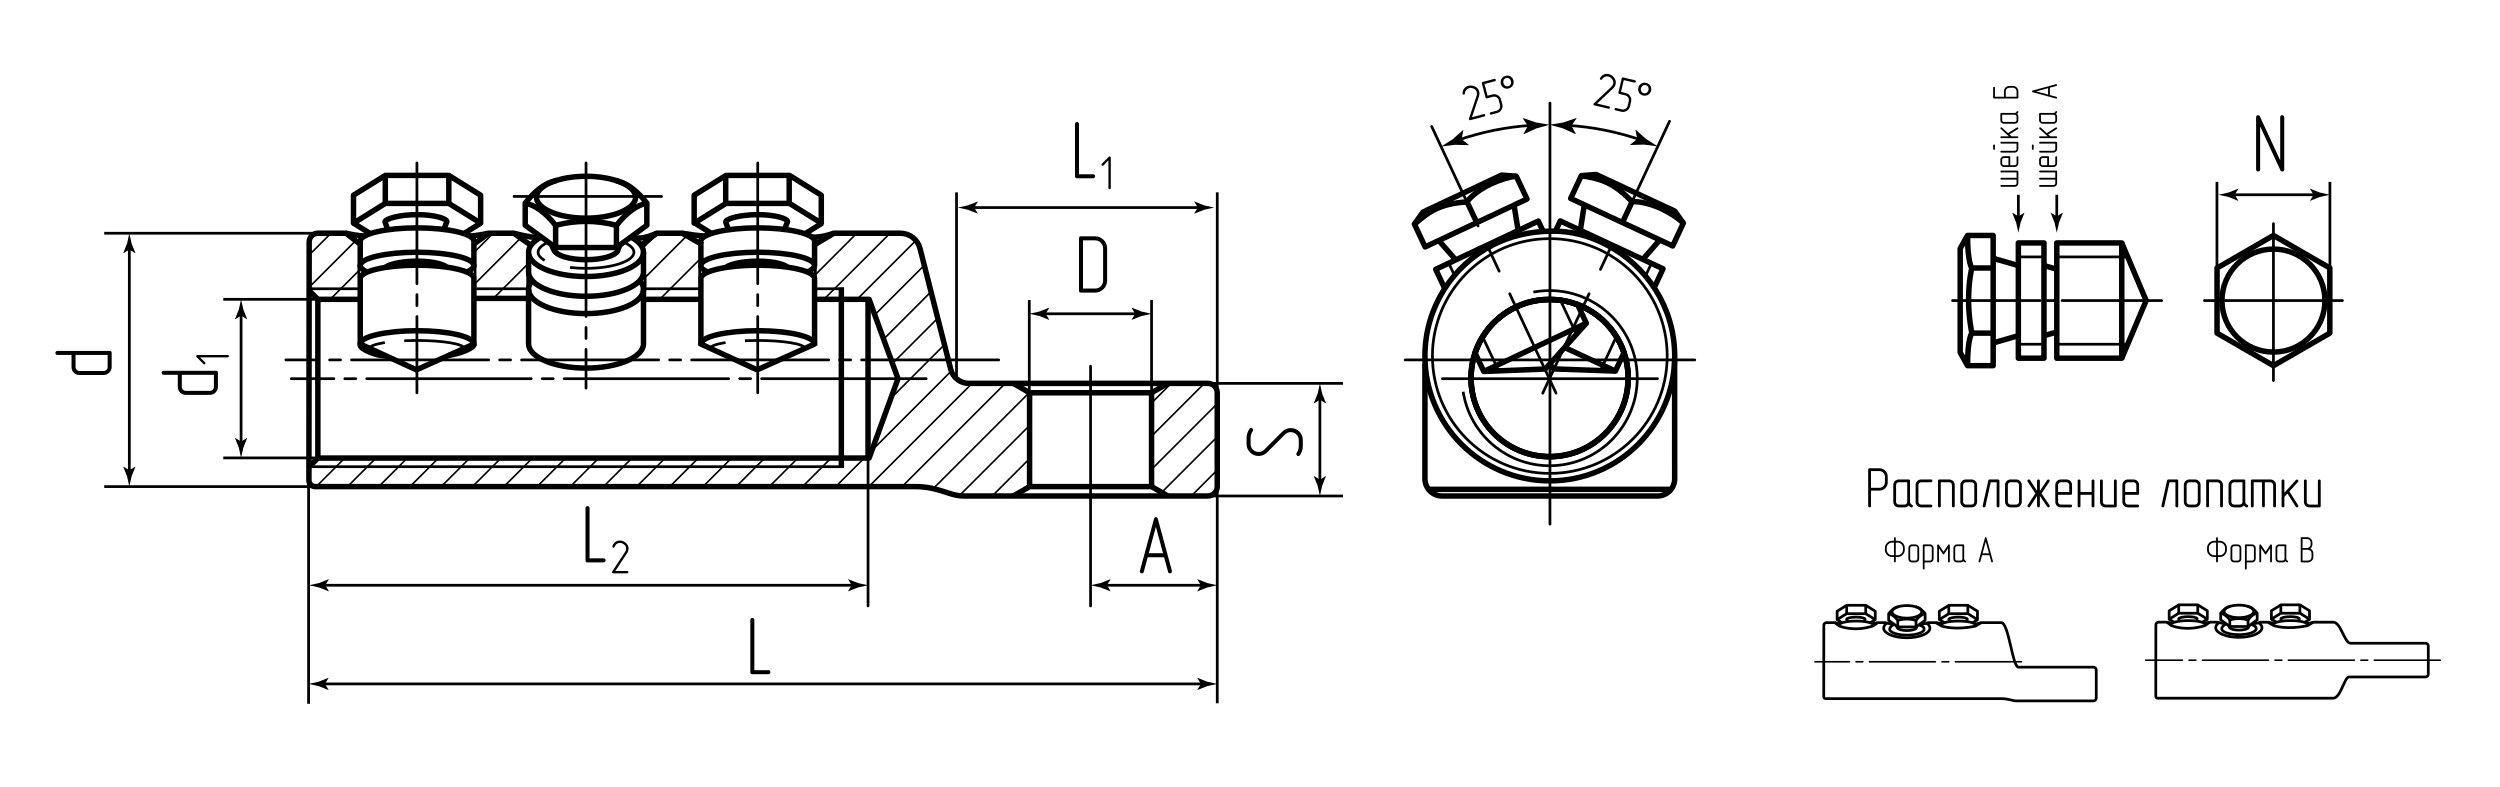 <?xml version="1.0" encoding="utf-8"?>
<!-- Generator: Adobe Illustrator 24.1.1, SVG Export Plug-In . SVG Version: 6.00 Build 0)  -->
<svg version="1.1" id="_x33_nbe" xmlns="http://www.w3.org/2000/svg" xmlns:xlink="http://www.w3.org/1999/xlink" x="0px" y="0px"
	 viewBox="0 0 455.83 143.489" style="enable-background:new 0 0 455.83 143.489;" xml:space="preserve">
<style type="text/css">
	
		.st0{fill:none;stroke:#000000;stroke-width:0.3;stroke-linecap:round;stroke-linejoin:round;stroke-dasharray:12,1.223,1.223,1.223;}
	.st1{fill:none;stroke:#000000;stroke-width:0.5;stroke-linejoin:round;stroke-miterlimit:10;}
	.st2{fill:none;stroke:#000000;stroke-width:0.3;stroke-linecap:round;stroke-miterlimit:10;}
	.st3{fill:none;stroke:#000000;stroke-width:0.5;stroke-linecap:round;stroke-linejoin:round;}
	.st4{fill:none;stroke:#000000;stroke-width:0.5;stroke-linecap:round;stroke-linejoin:round;stroke-dasharray:30,2,2,2;}
	.st5{fill:none;stroke:#000000;stroke-width:0.5;stroke-linecap:round;stroke-linejoin:round;stroke-dasharray:28,2,2,2;}
	.st6{fill:none;stroke:#000000;stroke-width:0.5;stroke-linecap:round;stroke-linejoin:round;stroke-dasharray:22,2,2,2;}
	
		.st7{fill:none;stroke:#000000;stroke-width:0.5;stroke-linecap:round;stroke-linejoin:round;stroke-dasharray:18.149,1.344,1.344,1.344;}
	.st8{fill:none;stroke:#000000;stroke-width:0.5;stroke-linecap:round;stroke-linejoin:round;stroke-dasharray:25,2,2,2;}
	.st9{fill:none;stroke:#000000;stroke-width:0.5;stroke-linecap:round;stroke-linejoin:round;stroke-dasharray:4.902,4.902;}
	.st10{fill:none;stroke:#000000;stroke-width:0.5;stroke-linecap:round;stroke-linejoin:round;stroke-dasharray:4.55,4.55;}
	.st11{fill:none;stroke:#000000;stroke-width:0.5;}
	.st12{fill:none;stroke:#000000;stroke-width:0.5;stroke-linecap:square;stroke-linejoin:round;stroke-miterlimit:10;}
	.st13{fill:none;stroke:#000000;stroke-linejoin:round;stroke-miterlimit:10;}
</style>
<g id="forms">
	<line class="st0" x1="444.924" y1="120.376" x2="391.249" y2="120.376"/>
	<line class="st0" x1="368.536" y1="120.664" x2="330.93" y2="120.664"/>
	<g>
		<path class="st1" d="M395.877,113.447"/>
		<path class="st1" d="M402.08,113.447"/>
		<path class="st1" d="M405.127,113.447"/>
		<path class="st1" d="M411.33,113.447"/>
		<path class="st1" d="M400.461,113.218l0.156-0.404c0-0.167-0.666-0.383-1.63-0.383c-0.964,0-1.752,0.23-1.752,0.397l0.135,0.377"
			/>
		<path class="st1" d="M395.877,113.882c0-0.402,1.392-0.728,3.109-0.728c1.717,0,3.109,0.326,3.109,0.728"/>
		<polygon class="st1" points="402.463,111.367 402.463,112.895 401.233,112.131 400.723,111.816 397.249,111.816 396.739,112.131 
			395.509,112.895 395.509,111.367 397.249,110.284 400.723,110.284 		"/>
		<line class="st1" x1="402.463" y1="112.895" x2="401.544" y2="113.469"/>
		<line class="st1" x1="396.394" y1="113.447" x2="395.509" y2="112.895"/>
		<line class="st1" x1="421.139" y1="112.895" x2="420.221" y2="113.469"/>
		<line class="st1" x1="415.07" y1="113.447" x2="414.185" y2="112.895"/>
		<line class="st1" x1="397.249" y1="110.284" x2="397.249" y2="111.816"/>
		<line class="st1" x1="400.723" y1="110.284" x2="400.723" y2="111.816"/>
		<line class="st1" x1="415.868" y1="110.284" x2="415.868" y2="111.816"/>
		<line class="st1" x1="419.342" y1="110.284" x2="419.342" y2="111.816"/>
		<path class="st1" d="M421.782,113.447c0,0-0.728,0.264-1.21,0.207"/>
		<path class="st1" d="M413.491,113.447c0,0,0.988,0.171,1.283,0.142"/>
		<path class="st1" d="M402.877,113.447c0,0-0.751,0.171-1.046,0.142"/>
		<path class="st1" d="M395.081,113.447c0,0,0.765,0.171,1.059,0.142"/>
		<line class="st1" x1="406.907" y1="114.23" x2="406.907" y2="114.241"/>
		<line class="st1" x1="409.55" y1="114.23" x2="409.55" y2="114.241"/>
		<line class="st1" x1="406.566" y1="114.23" x2="406.566" y2="113.016"/>
		<line class="st1" x1="409.892" y1="114.23" x2="409.892" y2="113.016"/>
		<line class="st1" x1="406.63" y1="110.552" x2="406.371" y2="110.631"/>
		<line class="st1" x1="409.827" y1="110.552" x2="410.086" y2="110.631"/>
		<path class="st1" d="M410.94,111.477c0-0.633-1.214-1.145-2.711-1.145c-1.497,0-2.711,0.513-2.711,1.145
			c0,0.633,1.213,1.146,2.711,1.146C409.726,112.623,410.94,112.11,410.94,111.477z"/>
		<path class="st1" d="M406.356,114.076c0.019,0.11,0.121,0.3,0.145,0.341c0.14,0.236,0.773,0.477,1.728,0.477
			c0.954,0,1.622-0.24,1.728-0.477c0.026-0.074,0.091-0.241,0.11-0.315"/>
		<path class="st1" d="M405.937,113.826c-0.498,0.056-0.852,0.556-0.852,0.813c0,0.598,1.407,1.082,3.143,1.082
			c1.736,0,3.144-0.485,3.144-1.082c0-0.487-0.443-0.571-0.878-0.757"/>
		<path class="st1" d="M410.086,110.631c0.476,0.147,0.966,0.536,1.469,1.167v1.213l-1.663,1.217h-3.326l-1.663-1.217v-1.213
			c0.503-0.631,0.993-1.02,1.469-1.167"/>
		<path class="st1" d="M411.555,111.799c-0.554,0.116-1.108,0.522-1.663,1.217c-1.108-0.29-2.217-0.29-3.326,0
			c-0.554-0.695-1.108-1.101-1.663-1.217"/>
		<path class="st1" d="M419.095,113.218l0.156-0.404c0-0.167-0.666-0.383-1.63-0.383s-1.752,0.23-1.752,0.397l0.135,0.377"/>
		<path class="st1" d="M414.511,113.882c0-0.402,1.392-0.728,3.109-0.728c1.717,0,3.109,0.326,3.109,0.728"/>
		<polygon class="st1" points="421.097,111.367 421.097,112.895 419.867,112.131 419.357,111.816 415.883,111.816 415.373,112.131 
			414.144,112.895 414.144,111.367 415.883,110.284 419.357,110.284 		"/>
		<path class="st1" d="M410.772,113.644c0.48,0.158,1.316-0.197,1.316-0.197h1.402l1.105,0.629c0,0,2.399,0.818,6.134,0l1.058-0.629
			h3.636c1.409,0,2.043,3.832,3.147,3.832h13.671c0.284,0,0.514,0.23,0.514,0.514v1.539v1.54v2.053c0,0.283-0.23,0.513-0.513,0.513
			h-13.946c-0.824,0-1.531,3.867-2.873,3.867h-32.01c-0.184,0-0.335-0.145-0.343-0.329l0.014-13.069
			c0.01-0.257,0.222-0.46,0.479-0.46h1.535l0.778,0.6c0,0,2.622,1.177,6.203,0l0.831-0.6h1.364h0.016c0,0,1.219,0.306,1.514,0.277"
			/>
		<path class="st1" d="M411.84,113.537c0.374,0.264,0.589,0.572,0.589,0.902c0,0.976-1.888,1.768-4.217,1.768
			c-2.329,0-4.217-0.792-4.217-1.768c0-0.338,0.226-0.653,0.618-0.922"/>
	</g>
	<g>
		<path class="st1" d="M335.334,113.528"/>
		<path class="st1" d="M341.538,113.528"/>
		<path class="st1" d="M344.584,113.528"/>
		<path class="st1" d="M350.787,113.528"/>
		<path class="st1" d="M339.918,113.298l0.156-0.404c0-0.167-0.666-0.383-1.63-0.383s-1.752,0.23-1.752,0.397l0.135,0.377"/>
		<path class="st1" d="M335.334,113.963c0-0.402,1.392-0.728,3.109-0.728c1.717,0,3.109,0.326,3.109,0.728"/>
		<polygon class="st1" points="341.92,111.448 341.92,112.976 340.69,112.212 340.18,111.896 336.707,111.896 336.197,112.212 
			334.967,112.976 334.967,111.448 336.707,110.365 340.18,110.365 		"/>
		<line class="st1" x1="341.92" y1="112.976" x2="341.002" y2="113.549"/>
		<line class="st1" x1="335.851" y1="113.528" x2="334.967" y2="112.976"/>
		<line class="st1" x1="360.597" y1="112.976" x2="359.678" y2="113.549"/>
		<line class="st1" x1="354.527" y1="113.528" x2="353.643" y2="112.976"/>
		<line class="st1" x1="336.707" y1="110.365" x2="336.707" y2="111.896"/>
		<line class="st1" x1="340.18" y1="110.365" x2="340.18" y2="111.896"/>
		<line class="st1" x1="355.325" y1="110.365" x2="355.325" y2="111.896"/>
		<line class="st1" x1="358.799" y1="110.365" x2="358.799" y2="111.896"/>
		<path class="st1" d="M361.24,113.528c0,0-0.728,0.264-1.21,0.207"/>
		<path class="st1" d="M352.948,113.528c0,0,0.988,0.171,1.283,0.142"/>
		<path class="st1" d="M342.334,113.528c0,0-0.751,0.171-1.046,0.142"/>
		<path class="st1" d="M334.538,113.528c0,0,0.765,0.171,1.059,0.142"/>
		<line class="st1" x1="346.364" y1="114.31" x2="346.364" y2="114.321"/>
		<line class="st1" x1="349.008" y1="114.31" x2="349.008" y2="114.321"/>
		<line class="st1" x1="346.023" y1="114.31" x2="346.023" y2="113.096"/>
		<line class="st1" x1="349.349" y1="114.31" x2="349.349" y2="113.096"/>
		<line class="st1" x1="346.088" y1="110.632" x2="345.828" y2="110.712"/>
		<line class="st1" x1="349.284" y1="110.632" x2="349.543" y2="110.712"/>
		<path class="st1" d="M350.397,111.557c0-0.633-1.214-1.145-2.711-1.145c-1.497,0-2.711,0.513-2.711,1.145
			c0,0.633,1.213,1.146,2.711,1.146C349.183,112.703,350.397,112.19,350.397,111.557z"/>
		<path class="st1" d="M345.813,114.156c0.019,0.11,0.121,0.3,0.145,0.341c0.14,0.236,0.773,0.477,1.727,0.477
			s1.622-0.24,1.728-0.477c0.026-0.074,0.091-0.241,0.11-0.315"/>
		<path class="st1" d="M345.394,113.906c-0.498,0.056-0.852,0.556-0.852,0.813c0,0.598,1.407,1.082,3.143,1.082
			c1.736,0,3.144-0.485,3.144-1.082c0-0.487-0.443-0.571-0.878-0.757"/>
		<path class="st1" d="M349.543,110.712c0.476,0.147,0.966,0.536,1.469,1.167v1.213l-1.663,1.217h-3.326l-1.663-1.217v-1.213
			c0.503-0.631,0.993-1.02,1.469-1.167"/>
		<path class="st1" d="M351.012,111.879c-0.554,0.116-1.108,0.522-1.663,1.217c-1.108-0.29-2.217-0.29-3.326,0
			c-0.554-0.695-1.108-1.101-1.663-1.217"/>
		<path class="st1" d="M358.552,113.298l0.156-0.404c0-0.167-0.666-0.383-1.63-0.383c-0.964,0-1.752,0.23-1.752,0.397l0.135,0.377"
			/>
		<path class="st1" d="M353.969,113.963c0-0.402,1.392-0.728,3.109-0.728c1.717,0,3.109,0.326,3.109,0.728"/>
		<polygon class="st1" points="360.555,111.448 360.555,112.976 359.325,112.212 358.815,111.896 355.341,111.896 354.831,112.212 
			353.601,112.976 353.601,111.448 355.341,110.365 358.815,110.365 		"/>
		<path class="st1" d="M350.229,113.725c0.48,0.158,1.316-0.197,1.316-0.197h1.402l1.105,0.629c0,0,2.399,0.818,6.134,0l1.058-0.629
			h3.636c1.409,0,2.043,8.114,3.147,8.114h13.671c0.284,0,0.514,0.23,0.514,0.514v1.539v1.54v2.053c0,0.283-0.23,0.513-0.513,0.513
			h-13.946c-0.824,0-1.531-0.415-2.873-0.415l-32.01,0c-0.184,0-0.336-0.145-0.343-0.329l0.014-13.069
			c0.01-0.257,0.222-0.46,0.479-0.46h1.535l0.778,0.6c0,0,2.622,1.177,6.203,0l0.831-0.6h1.364h0.016c0,0,1.219,0.306,1.514,0.277"
			/>
		<path class="st1" d="M351.297,113.618c0.374,0.264,0.589,0.572,0.589,0.902c0,0.976-1.888,1.768-4.217,1.768
			s-4.217-0.792-4.217-1.768c0-0.338,0.226-0.653,0.618-0.922"/>
	</g>
</g>
<g id="Sections">
	<line class="st2" x1="217.209" y1="90.434" x2="221.945" y2="85.698"/>
	<line class="st2" x1="211.806" y1="89.786" x2="222.115" y2="79.478"/>
	<line class="st2" x1="209.968" y1="85.576" x2="221.945" y2="73.597"/>
	<line class="st2" x1="209.968" y1="79.525" x2="219.59" y2="69.902"/>
	<line class="st2" x1="86.364" y1="51.963" x2="94.729" y2="43.599"/>
	<line class="st2" x1="209.968" y1="73.477" x2="213.543" y2="69.902"/>
	<line class="st2" x1="180.912" y1="90.434" x2="187.724" y2="83.622"/>
	<line class="st2" x1="175.023" y1="90.272" x2="187.724" y2="77.572"/>
	<line class="st2" x1="170.525" y1="88.723" x2="187.668" y2="71.581"/>
	<line class="st2" x1="164.474" y1="88.723" x2="183.295" y2="69.902"/>
	<line class="st2" x1="158.424" y1="88.723" x2="177.244" y2="69.902"/>
	<line class="st2" x1="158.974" y1="82.126" x2="173.447" y2="67.653"/>
	<line class="st2" x1="152.375" y1="88.723" x2="157.58" y2="83.519"/>
	<line class="st2" x1="162.434" y1="72.615" x2="172.158" y2="62.892"/>
	<line class="st2" x1="146.328" y1="88.723" x2="151.407" y2="83.64"/>
	<line class="st2" x1="89.728" y1="54.646" x2="96.505" y2="47.869"/>
	<line class="st2" x1="162.726" y1="66.275" x2="170.88" y2="58.121"/>
	<line class="st2" x1="140.277" y1="88.723" x2="145.361" y2="83.64"/>
	<line class="st2" x1="161.111" y1="61.84" x2="169.602" y2="53.35"/>
	<line class="st2" x1="134.228" y1="88.723" x2="139.311" y2="83.64"/>
	<line class="st2" x1="159.496" y1="57.406" x2="168.323" y2="48.579"/>
	<line class="st2" x1="128.178" y1="88.723" x2="133.261" y2="83.64"/>
	<line class="st2" x1="156.278" y1="54.575" x2="167.045" y2="43.807"/>
	<line class="st2" x1="122.129" y1="88.723" x2="127.211" y2="83.64"/>
	<line class="st2" x1="150.491" y1="54.31" x2="162.277" y2="42.527"/>
	<line class="st2" x1="116.08" y1="88.723" x2="121.162" y2="83.64"/>
	<line class="st2" x1="110.031" y1="88.723" x2="115.111" y2="83.64"/>
	<line class="st2" x1="148.671" y1="50.084" x2="156.472" y2="42.278"/>
	<line class="st2" x1="86.391" y1="46.063" x2="89.855" y2="42.599"/>
	<line class="st2" x1="56.778" y1="51.963" x2="64.852" y2="43.889"/>
	<line class="st2" x1="60.141" y1="54.646" x2="65.887" y2="48.901"/>
	<line class="st2" x1="56.804" y1="46.063" x2="60.269" y2="42.599"/>
	<line class="st2" x1="103.982" y1="88.723" x2="109.023" y2="83.68"/>
	<line class="st2" x1="97.931" y1="88.723" x2="103.165" y2="83.49"/>
	<line class="st2" x1="91.886" y1="88.722" x2="96.965" y2="83.639"/>
	<line class="st2" x1="86.579" y1="88.292" x2="91.512" y2="83.356"/>
	<line class="st2" x1="80.882" y1="88.292" x2="85.814" y2="83.356"/>
	<line class="st2" x1="75.184" y1="88.292" x2="80.116" y2="83.356"/>
	<line class="st2" x1="69.487" y1="88.292" x2="74.419" y2="83.356"/>
	<line class="st2" x1="63.789" y1="88.292" x2="68.721" y2="83.356"/>
	<line class="st2" x1="58.091" y1="88.292" x2="63.024" y2="83.356"/>
	<line class="st2" x1="120.623" y1="54.248" x2="128.074" y2="46.794"/>
	<line class="st2" x1="117.7" y1="50.521" x2="125.392" y2="42.826"/>
	<line class="st2" x1="117.33" y1="45.105" x2="119.605" y2="42.826"/>
</g>
<g id="Middles">
	<line class="st3" x1="282.606" y1="18.79" x2="282.606" y2="95.566"/>
	<line class="st3" x1="263" y1="69.047" x2="302.21" y2="69.047"/>
	<line class="st4" x1="168.867" y1="69.047" x2="53.117" y2="69.047"/>
	<line class="st5" x1="106.852" y1="29.716" x2="106.852" y2="70.769"/>
	<line class="st6" x1="76.018" y1="29.716" x2="76.018" y2="71.626"/>
	<line class="st6" x1="138.158" y1="29.716" x2="138.158" y2="71.626"/>
	<line class="st3" x1="256.203" y1="65.626" x2="309.008" y2="65.626"/>
	<line class="st3" x1="198.845" y1="66.769" x2="198.845" y2="110.477"/>
	<line class="st3" x1="401.939" y1="54.804" x2="427.102" y2="54.804"/>
	<line class="st3" x1="414.52" y1="40.785" x2="414.52" y2="69.38"/>
	<line class="st7" x1="394.143" y1="54.804" x2="356.013" y2="54.804"/>
	<line class="st8" x1="182.096" y1="65.626" x2="52.117" y2="65.626"/>
	<g>
		<g>
			<line class="st3" x1="304.408" y1="22.109" x2="295.955" y2="40.235"/>
			<line class="st9" x1="293.884" y1="44.678" x2="290.776" y2="51.342"/>
			<line class="st3" x1="289.74" y1="53.564" x2="281.288" y2="71.69"/>
		</g>
	</g>
	<g>
		<g>
			<line class="st3" x1="261.045" y1="23.065" x2="269.498" y2="41.192"/>
			<line class="st10" x1="271.421" y1="45.316" x2="274.305" y2="51.502"/>
			<line class="st3" x1="275.267" y1="53.564" x2="283.719" y2="71.69"/>
		</g>
	</g>
	<line class="st3" x1="120.623" y1="35.817" x2="93.73" y2="35.817"/>
</g>
<g id="Texts">
	<g>
		<path d="M137.168,122.929c-0.24,0-0.36-0.12-0.36-0.36v-9.524c0-0.11,0.035-0.2,0.105-0.271c0.07-0.069,0.155-0.104,0.255-0.104
			c0.1,0,0.188,0.032,0.262,0.098c0.075,0.064,0.113,0.157,0.113,0.277v9.149h2.565c0.24,0,0.36,0.126,0.36,0.375
			c0,0.091-0.033,0.173-0.098,0.248s-0.152,0.112-0.262,0.112H137.168z"/>
	</g>
	<g>
		<path d="M345,101.561c-0.363,0-0.674-0.128-0.934-0.383c-0.256-0.255-0.383-0.567-0.383-0.934v-0.33
			c0-0.363,0.127-0.672,0.383-0.928c0.26-0.255,0.571-0.383,0.934-0.383h0.33v-0.491c0-0.049,0.016-0.09,0.047-0.121
			s0.069-0.047,0.114-0.047s0.084,0.014,0.118,0.043s0.05,0.071,0.05,0.125v0.491h0.323c0.367,0,0.679,0.127,0.935,0.383
			c0.255,0.251,0.383,0.561,0.383,0.928v0.33c0,0.363-0.127,0.674-0.383,0.934c-0.256,0.255-0.567,0.383-0.935,0.383h-0.323v0.82
			c0,0.107-0.056,0.161-0.168,0.161c-0.041,0-0.077-0.015-0.111-0.043c-0.034-0.029-0.05-0.068-0.05-0.118v-0.82H345z
			 M345.33,98.933H345c-0.273,0-0.506,0.097-0.699,0.289c-0.192,0.188-0.289,0.419-0.289,0.692v0.33
			c0,0.273,0.097,0.506,0.289,0.699c0.193,0.192,0.426,0.289,0.699,0.289h0.33V98.933z M345.659,101.232h0.323
			c0.269,0,0.502-0.094,0.699-0.282c0.192-0.192,0.289-0.428,0.289-0.706v-0.33c0-0.269-0.097-0.5-0.289-0.692
			c-0.193-0.192-0.426-0.289-0.699-0.289h-0.323V101.232z"/>
		<path d="M349.739,102.355c-0.125,0.125-0.282,0.188-0.471,0.188h-0.659c-0.188,0-0.344-0.063-0.467-0.188
			s-0.185-0.283-0.185-0.471v-1.97c0-0.089,0.017-0.173,0.05-0.252s0.08-0.148,0.138-0.208s0.126-0.107,0.205-0.141
			c0.078-0.034,0.165-0.05,0.259-0.05h0.659c0.094,0,0.18,0.017,0.259,0.05s0.148,0.081,0.208,0.141s0.107,0.13,0.141,0.208
			s0.05,0.163,0.05,0.252v1.97C349.927,102.072,349.865,102.229,349.739,102.355z M349.598,99.914c0-0.089-0.032-0.166-0.094-0.229
			c-0.063-0.063-0.141-0.094-0.235-0.094h-0.659c-0.09,0-0.166,0.032-0.229,0.094c-0.063,0.063-0.094,0.139-0.094,0.229v1.97
			c0,0.094,0.031,0.172,0.094,0.235c0.063,0.063,0.139,0.094,0.229,0.094h0.659c0.094,0,0.172-0.031,0.235-0.094
			c0.063-0.063,0.094-0.141,0.094-0.235V99.914z"/>
		<path d="M350.915,103.692c0,0.107-0.056,0.162-0.168,0.162c-0.045,0-0.083-0.014-0.114-0.041s-0.047-0.067-0.047-0.121v-4.269
			c0-0.107,0.054-0.161,0.161-0.161h1.156c0.089,0,0.173,0.017,0.252,0.05s0.148,0.081,0.208,0.141s0.107,0.13,0.141,0.208
			s0.05,0.163,0.05,0.252v1.97c0,0.094-0.017,0.18-0.05,0.259s-0.081,0.148-0.141,0.208s-0.13,0.107-0.208,0.141
			s-0.163,0.05-0.252,0.05h-0.988V103.692z M351.903,102.22c0.089,0,0.166-0.034,0.229-0.101c0.063-0.067,0.094-0.146,0.094-0.235
			v-1.97c0-0.089-0.032-0.166-0.094-0.229c-0.063-0.063-0.139-0.094-0.229-0.094h-0.988v2.628H351.903z"/>
		<path d="M355.345,102.543c-0.045,0-0.083-0.015-0.114-0.043c-0.032-0.029-0.047-0.068-0.047-0.118v-2.414l-0.686,1.029
			c-0.041,0.063-0.085,0.094-0.134,0.094c-0.054,0-0.101-0.031-0.141-0.094l-0.679-1.029v2.414c0,0.107-0.056,0.161-0.168,0.161
			c-0.045,0-0.083-0.015-0.114-0.043c-0.031-0.029-0.047-0.068-0.047-0.118v-2.958c0-0.112,0.056-0.168,0.168-0.168
			c0.054,0,0.099,0.025,0.134,0.074l0.847,1.27l0.847-1.27c0.036-0.049,0.083-0.074,0.141-0.074c0.041,0,0.078,0.016,0.111,0.047
			c0.033,0.032,0.05,0.072,0.05,0.121v2.958C355.513,102.489,355.457,102.543,355.345,102.543z"/>
		<path d="M358.478,102.382c0,0.044-0.016,0.084-0.047,0.118c-0.031,0.033-0.069,0.05-0.114,0.05c-0.027,0-0.047-0.002-0.061-0.007
			c-0.036-0.009-0.087-0.041-0.155-0.094c-0.04-0.027-0.085-0.069-0.134-0.127c-0.13,0.148-0.293,0.222-0.491,0.222h-0.659
			c-0.188,0-0.344-0.063-0.467-0.188s-0.185-0.283-0.185-0.471v-1.97c0-0.089,0.017-0.173,0.05-0.252s0.08-0.148,0.138-0.208
			s0.126-0.107,0.205-0.141c0.078-0.034,0.165-0.05,0.259-0.05h1.149c0.112,0,0.168,0.054,0.168,0.161v2.46
			c0,0.076,0.021,0.147,0.061,0.212c0.041,0.065,0.094,0.108,0.162,0.131C358.438,102.254,358.478,102.305,358.478,102.382z
			 M357.806,99.591h-0.988c-0.09,0-0.166,0.032-0.229,0.094c-0.063,0.063-0.094,0.139-0.094,0.229v1.97
			c0,0.094,0.031,0.172,0.094,0.235c0.063,0.063,0.139,0.094,0.229,0.094h0.659c0.094,0,0.172-0.031,0.235-0.094
			c0.063-0.063,0.094-0.141,0.094-0.235V99.591z"/>
		<path d="M361.079,102.415c-0.027,0.085-0.079,0.128-0.155,0.128c-0.045,0-0.084-0.016-0.118-0.047s-0.05-0.07-0.05-0.114
			c0-0.018,0.002-0.034,0.007-0.047l1.149-4.235c0.027-0.099,0.078-0.148,0.154-0.148c0.081,0,0.135,0.049,0.162,0.148l1.149,4.235
			v0.047c0,0.044-0.017,0.083-0.05,0.114c-0.034,0.031-0.071,0.047-0.111,0.047c-0.085,0-0.137-0.042-0.154-0.128l-0.323-1.189
			h-1.338L361.079,102.415z M362.067,98.738l-0.578,2.158h1.163L362.067,98.738z"/>
	</g>
	<g>
		<path d="M341.139,92.26c0,0.167-0.087,0.25-0.261,0.25c-0.069,0-0.128-0.022-0.177-0.068c-0.049-0.045-0.073-0.106-0.073-0.182
			v-6.62c0-0.174,0.083-0.261,0.25-0.261h1.783c0.424,0,0.785,0.149,1.084,0.448c0.298,0.292,0.448,0.653,0.448,1.084v1.022
			c0,0.424-0.15,0.785-0.448,1.084c-0.306,0.292-0.667,0.438-1.084,0.438h-1.522V92.26z M342.661,88.945
			c0.146,0,0.28-0.026,0.401-0.079c0.122-0.052,0.229-0.125,0.323-0.219s0.167-0.202,0.219-0.323
			c0.052-0.122,0.078-0.251,0.078-0.391v-1.022c0-0.139-0.026-0.269-0.078-0.391c-0.052-0.122-0.125-0.229-0.219-0.323
			s-0.202-0.168-0.323-0.224s-0.255-0.083-0.401-0.083h-1.522v3.055H342.661z"/>
		<path d="M348.791,92.26c0,0.069-0.024,0.13-0.073,0.182c-0.049,0.052-0.108,0.078-0.177,0.078c-0.042,0-0.073-0.003-0.094-0.01
			c-0.056-0.014-0.136-0.063-0.24-0.146c-0.063-0.042-0.132-0.107-0.208-0.198c-0.202,0.229-0.456,0.344-0.761,0.344h-1.021
			c-0.292,0-0.533-0.097-0.725-0.292c-0.191-0.194-0.287-0.438-0.287-0.729v-3.055c0-0.139,0.026-0.269,0.078-0.391
			s0.124-0.229,0.214-0.323s0.196-0.167,0.318-0.219c0.122-0.052,0.255-0.078,0.401-0.078h1.783c0.173,0,0.26,0.083,0.26,0.25v3.815
			c0,0.118,0.031,0.228,0.094,0.328c0.063,0.101,0.146,0.169,0.25,0.204C348.728,92.062,348.791,92.142,348.791,92.26z
			 M347.748,87.934h-1.532c-0.139,0-0.257,0.048-0.354,0.146c-0.097,0.097-0.146,0.215-0.146,0.354v3.055
			c0,0.146,0.049,0.268,0.146,0.365S346.077,92,346.216,92h1.021c0.146,0,0.268-0.049,0.365-0.146
			c0.098-0.097,0.146-0.219,0.146-0.365V87.934z"/>
		<path d="M350.292,92.51c-0.292,0-0.533-0.097-0.725-0.292c-0.191-0.194-0.287-0.438-0.287-0.729v-3.055
			c0-0.139,0.026-0.269,0.078-0.391s0.124-0.229,0.214-0.323s0.196-0.167,0.318-0.219c0.122-0.052,0.255-0.078,0.401-0.078h1.783
			c0.173,0,0.26,0.083,0.26,0.25c0,0.069-0.022,0.13-0.067,0.183c-0.045,0.052-0.11,0.078-0.193,0.078h-1.783
			c-0.139,0-0.257,0.048-0.354,0.146c-0.097,0.097-0.146,0.215-0.146,0.354v3.055c0,0.146,0.049,0.268,0.146,0.365
			S350.153,92,350.292,92h1.783c0.173,0,0.26,0.087,0.26,0.261c0,0.063-0.022,0.12-0.067,0.172c-0.045,0.052-0.11,0.078-0.193,0.078
			H350.292z"/>
		<path d="M356.151,92.51c-0.063,0-0.12-0.022-0.172-0.068c-0.052-0.045-0.078-0.106-0.078-0.182v-3.826
			c0-0.139-0.048-0.257-0.146-0.354c-0.097-0.098-0.219-0.146-0.365-0.146h-1.522v4.326c0,0.167-0.087,0.25-0.261,0.25
			c-0.069,0-0.128-0.022-0.177-0.068c-0.049-0.045-0.073-0.106-0.073-0.182v-4.587c0-0.167,0.083-0.25,0.25-0.25h1.783
			c0.146,0,0.28,0.026,0.401,0.078c0.122,0.052,0.229,0.125,0.323,0.219s0.167,0.202,0.219,0.323
			c0.052,0.122,0.078,0.252,0.078,0.391v3.826C356.411,92.427,356.324,92.51,356.151,92.51z"/>
		<path d="M360.195,92.218c-0.195,0.195-0.438,0.292-0.73,0.292h-1.021c-0.292,0-0.533-0.097-0.725-0.292
			c-0.191-0.194-0.287-0.438-0.287-0.729v-3.055c0-0.139,0.026-0.269,0.078-0.391s0.124-0.229,0.214-0.323s0.196-0.167,0.318-0.219
			c0.122-0.052,0.255-0.078,0.401-0.078h1.021c0.146,0,0.28,0.026,0.401,0.078c0.122,0.052,0.229,0.125,0.323,0.219
			s0.167,0.202,0.219,0.323c0.052,0.122,0.078,0.252,0.078,0.391v3.055C360.486,91.781,360.389,92.024,360.195,92.218z
			 M359.976,88.434c0-0.139-0.048-0.257-0.146-0.354c-0.097-0.098-0.219-0.146-0.365-0.146h-1.021c-0.139,0-0.257,0.048-0.354,0.146
			c-0.097,0.097-0.146,0.215-0.146,0.354v3.055c0,0.146,0.049,0.268,0.146,0.365S358.304,92,358.444,92h1.021
			c0.146,0,0.268-0.049,0.365-0.146c0.098-0.097,0.146-0.219,0.146-0.365V88.434z"/>
		<path d="M364.302,92.51c-0.063,0-0.12-0.022-0.172-0.068c-0.052-0.045-0.078-0.106-0.078-0.182v-4.326h-1.074l-0.969,4.378
			c-0.028,0.132-0.108,0.198-0.24,0.198c-0.07,0-0.13-0.022-0.183-0.068c-0.052-0.045-0.078-0.106-0.078-0.182v-0.063l1.021-4.577
			c0.028-0.132,0.111-0.198,0.25-0.198h1.522c0.173,0,0.26,0.083,0.26,0.25v4.587C364.563,92.427,364.476,92.51,364.302,92.51z"/>
		<path d="M368.347,92.218c-0.195,0.195-0.438,0.292-0.73,0.292h-1.021c-0.292,0-0.533-0.097-0.725-0.292
			c-0.191-0.194-0.287-0.438-0.287-0.729v-3.055c0-0.139,0.026-0.269,0.078-0.391s0.124-0.229,0.214-0.323s0.196-0.167,0.318-0.219
			c0.122-0.052,0.255-0.078,0.401-0.078h1.021c0.146,0,0.28,0.026,0.401,0.078c0.122,0.052,0.229,0.125,0.323,0.219
			s0.167,0.202,0.219,0.323c0.052,0.122,0.078,0.252,0.078,0.391v3.055C368.638,91.781,368.541,92.024,368.347,92.218z
			 M368.128,88.434c0-0.139-0.048-0.257-0.146-0.354c-0.097-0.098-0.219-0.146-0.365-0.146h-1.021c-0.139,0-0.257,0.048-0.354,0.146
			c-0.097,0.097-0.146,0.215-0.146,0.354v3.055c0,0.146,0.049,0.268,0.146,0.365S366.456,92,366.595,92h1.021
			c0.146,0,0.268-0.049,0.365-0.146c0.098-0.097,0.146-0.219,0.146-0.365V88.434z"/>
		<path d="M373.267,87.527c0.049-0.069,0.118-0.104,0.209-0.104c0.063,0,0.119,0.024,0.172,0.073
			c0.052,0.049,0.078,0.108,0.078,0.177c0,0.049-0.014,0.097-0.042,0.146l-1.449,2.147l1.449,2.147
			c0.021,0.021,0.033,0.045,0.037,0.073c0.003,0.028,0.005,0.052,0.005,0.073c0,0.069-0.026,0.128-0.078,0.177
			c-0.053,0.048-0.113,0.073-0.183,0.073c-0.076,0-0.143-0.038-0.198-0.115l-1.334-1.98v1.845c0,0.083-0.024,0.146-0.073,0.188
			s-0.107,0.063-0.177,0.063c-0.07,0-0.131-0.022-0.183-0.068c-0.053-0.045-0.078-0.106-0.078-0.182v-1.835l-1.283,1.97
			c-0.049,0.077-0.118,0.115-0.208,0.115c-0.069,0-0.132-0.024-0.188-0.073c-0.056-0.049-0.083-0.108-0.083-0.177
			c0-0.042,0.017-0.09,0.052-0.146l1.397-2.147l-1.397-2.147c-0.035-0.042-0.052-0.09-0.052-0.146c0-0.069,0.028-0.13,0.083-0.183
			c0.056-0.052,0.118-0.078,0.188-0.078c0.083,0,0.153,0.039,0.208,0.115l1.283,1.97v-1.824c0-0.167,0.087-0.25,0.261-0.25
			c0.063,0,0.119,0.021,0.172,0.063c0.052,0.042,0.078,0.104,0.078,0.188v1.845L373.267,87.527z"/>
		<path d="M375.258,91.489c0,0.146,0.049,0.268,0.146,0.365c0.098,0.097,0.216,0.146,0.354,0.146h1.783
			c0.173,0,0.26,0.087,0.26,0.261c0,0.063-0.022,0.12-0.067,0.172s-0.109,0.078-0.192,0.078h-1.783
			c-0.292,0-0.533-0.097-0.725-0.292c-0.19-0.194-0.286-0.438-0.286-0.729v-3.055c0-0.139,0.025-0.269,0.078-0.391
			c0.052-0.122,0.123-0.229,0.214-0.323c0.09-0.094,0.196-0.167,0.317-0.219c0.122-0.052,0.256-0.078,0.401-0.078h1.021
			c0.146,0,0.28,0.026,0.401,0.078c0.122,0.052,0.229,0.125,0.323,0.219s0.167,0.202,0.219,0.323
			c0.053,0.122,0.078,0.252,0.078,0.391v1.533c0,0.167-0.087,0.25-0.26,0.25h-2.283V91.489z M377.29,89.706v-1.272
			c0-0.139-0.048-0.257-0.146-0.354c-0.098-0.098-0.219-0.146-0.365-0.146h-1.021c-0.139,0-0.257,0.048-0.354,0.146
			c-0.097,0.097-0.146,0.215-0.146,0.354v1.272H377.29z"/>
		<path d="M381.366,87.673c0-0.076,0.024-0.137,0.073-0.183c0.049-0.045,0.107-0.067,0.178-0.067c0.069,0,0.13,0.021,0.182,0.063
			c0.053,0.042,0.078,0.104,0.078,0.188v4.587c0,0.167-0.087,0.25-0.26,0.25c-0.063,0-0.12-0.022-0.173-0.068
			c-0.052-0.045-0.078-0.106-0.078-0.182v-2.043h-2.032v2.043c0,0.167-0.087,0.25-0.261,0.25c-0.069,0-0.129-0.022-0.177-0.068
			c-0.049-0.045-0.073-0.106-0.073-0.182v-4.587c0-0.076,0.024-0.137,0.073-0.183c0.048-0.045,0.107-0.067,0.177-0.067
			s0.13,0.021,0.183,0.063c0.052,0.042,0.078,0.104,0.078,0.188v2.033h2.032V87.673z"/>
		<path d="M385.693,92.51h-1.782c-0.292,0-0.533-0.097-0.725-0.292c-0.191-0.194-0.287-0.438-0.287-0.729v-3.815
			c0-0.076,0.024-0.137,0.073-0.183c0.049-0.045,0.107-0.067,0.177-0.067c0.07,0,0.131,0.021,0.183,0.063
			c0.053,0.042,0.078,0.104,0.078,0.188v3.815c0,0.146,0.049,0.268,0.146,0.365c0.097,0.097,0.215,0.146,0.354,0.146h1.532v-4.326
			c0-0.076,0.024-0.137,0.073-0.183c0.048-0.045,0.107-0.067,0.177-0.067s0.131,0.021,0.183,0.063
			c0.052,0.042,0.078,0.104,0.078,0.188v4.587C385.953,92.427,385.866,92.51,385.693,92.51z"/>
		<path d="M387.486,91.489c0,0.146,0.049,0.268,0.146,0.365c0.098,0.097,0.216,0.146,0.354,0.146h1.783
			c0.173,0,0.26,0.087,0.26,0.261c0,0.063-0.022,0.12-0.067,0.172s-0.109,0.078-0.192,0.078h-1.783
			c-0.292,0-0.533-0.097-0.725-0.292c-0.19-0.194-0.286-0.438-0.286-0.729v-3.055c0-0.139,0.025-0.269,0.078-0.391
			c0.052-0.122,0.123-0.229,0.214-0.323c0.09-0.094,0.196-0.167,0.317-0.219c0.122-0.052,0.256-0.078,0.401-0.078h1.021
			c0.146,0,0.28,0.026,0.401,0.078c0.122,0.052,0.229,0.125,0.323,0.219s0.167,0.202,0.219,0.323
			c0.053,0.122,0.078,0.252,0.078,0.391v1.533c0,0.167-0.087,0.25-0.26,0.25h-2.283V91.489z M389.518,89.706v-1.272
			c0-0.139-0.048-0.257-0.146-0.354c-0.098-0.098-0.219-0.146-0.365-0.146h-1.021c-0.139,0-0.257,0.048-0.354,0.146
			c-0.097,0.097-0.146,0.215-0.146,0.354v1.272H389.518z"/>
		<path d="M396.899,92.51c-0.063,0-0.12-0.022-0.172-0.068c-0.052-0.045-0.078-0.106-0.078-0.182v-4.326h-1.074l-0.969,4.378
			c-0.028,0.132-0.108,0.198-0.24,0.198c-0.069,0-0.13-0.022-0.183-0.068c-0.052-0.045-0.078-0.106-0.078-0.182v-0.063l1.021-4.577
			c0.028-0.132,0.111-0.198,0.251-0.198h1.521c0.174,0,0.261,0.083,0.261,0.25v4.587C397.159,92.427,397.072,92.51,396.899,92.51z"
			/>
		<path d="M400.944,92.218c-0.195,0.195-0.438,0.292-0.73,0.292h-1.021c-0.292,0-0.533-0.097-0.725-0.292
			c-0.19-0.194-0.286-0.438-0.286-0.729v-3.055c0-0.139,0.025-0.269,0.078-0.391c0.052-0.122,0.123-0.229,0.214-0.323
			c0.09-0.094,0.196-0.167,0.317-0.219c0.122-0.052,0.256-0.078,0.401-0.078h1.021c0.146,0,0.28,0.026,0.401,0.078
			c0.122,0.052,0.229,0.125,0.323,0.219s0.167,0.202,0.219,0.323c0.053,0.122,0.078,0.252,0.078,0.391v3.055
			C401.235,91.781,401.138,92.024,400.944,92.218z M400.724,88.434c0-0.139-0.048-0.257-0.146-0.354
			c-0.098-0.098-0.219-0.146-0.365-0.146h-1.021c-0.139,0-0.257,0.048-0.354,0.146c-0.097,0.097-0.146,0.215-0.146,0.354v3.055
			c0,0.146,0.049,0.268,0.146,0.365c0.098,0.097,0.216,0.146,0.354,0.146h1.021c0.146,0,0.268-0.049,0.365-0.146
			s0.146-0.219,0.146-0.365V88.434z"/>
		<path d="M405.051,92.51c-0.063,0-0.12-0.022-0.173-0.068c-0.052-0.045-0.078-0.106-0.078-0.182v-3.826
			c0-0.139-0.048-0.257-0.146-0.354c-0.098-0.098-0.219-0.146-0.365-0.146h-1.521v4.326c0,0.167-0.087,0.25-0.261,0.25
			c-0.069,0-0.129-0.022-0.177-0.068c-0.049-0.045-0.073-0.106-0.073-0.182v-4.587c0-0.167,0.083-0.25,0.25-0.25h1.782
			c0.146,0,0.28,0.026,0.401,0.078c0.122,0.052,0.229,0.125,0.323,0.219s0.167,0.202,0.219,0.323
			c0.053,0.122,0.078,0.252,0.078,0.391v3.826C405.311,92.427,405.224,92.51,405.051,92.51z"/>
		<path d="M409.918,92.26c0,0.069-0.024,0.13-0.072,0.182c-0.049,0.052-0.108,0.078-0.178,0.078c-0.042,0-0.073-0.003-0.094-0.01
			c-0.056-0.014-0.136-0.063-0.239-0.146c-0.063-0.042-0.133-0.107-0.209-0.198c-0.201,0.229-0.455,0.344-0.761,0.344h-1.021
			c-0.292,0-0.533-0.097-0.725-0.292c-0.191-0.194-0.287-0.438-0.287-0.729v-3.055c0-0.139,0.026-0.269,0.078-0.391
			c0.053-0.122,0.124-0.229,0.214-0.323c0.091-0.094,0.196-0.167,0.318-0.219c0.121-0.052,0.255-0.078,0.401-0.078h1.782
			c0.174,0,0.261,0.083,0.261,0.25v3.815c0,0.118,0.031,0.228,0.094,0.328c0.063,0.101,0.146,0.169,0.25,0.204
			C409.856,92.062,409.918,92.142,409.918,92.26z M408.876,87.934h-1.532c-0.14,0-0.258,0.048-0.354,0.146
			c-0.098,0.097-0.146,0.215-0.146,0.354v3.055c0,0.146,0.049,0.268,0.146,0.365c0.097,0.097,0.215,0.146,0.354,0.146h1.021
			c0.146,0,0.268-0.049,0.364-0.146c0.098-0.097,0.146-0.219,0.146-0.365V87.934z"/>
		<path d="M410.919,87.934v4.326c0,0.167-0.087,0.25-0.261,0.25c-0.069,0-0.129-0.022-0.177-0.068
			c-0.049-0.045-0.073-0.106-0.073-0.182v-4.587c0-0.167,0.083-0.25,0.25-0.25h3.315c0.139,0,0.269,0.026,0.391,0.078
			c0.121,0.052,0.229,0.125,0.323,0.219s0.167,0.202,0.219,0.323s0.078,0.252,0.078,0.391v3.826c0,0.167-0.083,0.25-0.25,0.25
			c-0.069,0-0.131-0.022-0.183-0.068c-0.052-0.045-0.078-0.106-0.078-0.182v-3.826c0-0.139-0.049-0.257-0.146-0.354
			c-0.097-0.098-0.215-0.146-0.354-0.146h-1.022v4.326c0,0.083-0.024,0.146-0.072,0.188c-0.049,0.042-0.108,0.063-0.178,0.063
			s-0.13-0.022-0.183-0.068c-0.052-0.045-0.078-0.106-0.078-0.182v-4.326H410.919z"/>
		<path d="M419.019,92.114c0.028,0.048,0.042,0.097,0.042,0.146c0,0.069-0.026,0.128-0.078,0.177
			c-0.052,0.048-0.113,0.073-0.183,0.073c-0.09,0-0.16-0.038-0.208-0.115l-1.522-2.408l-0.553,0.615v1.658
			c0,0.083-0.024,0.146-0.072,0.188c-0.049,0.042-0.108,0.063-0.178,0.063s-0.13-0.022-0.183-0.068
			c-0.052-0.045-0.078-0.106-0.078-0.182v-4.587c0-0.167,0.087-0.25,0.261-0.25c0.063,0,0.12,0.021,0.172,0.063
			c0.053,0.042,0.078,0.104,0.078,0.188v2.168l2.106-2.325c0.069-0.056,0.132-0.083,0.188-0.083c0.069,0,0.13,0.026,0.183,0.078
			c0.052,0.052,0.078,0.113,0.078,0.183s-0.024,0.128-0.073,0.177l-1.574,1.72L419.019,92.114z"/>
		<path d="M422.876,92.51h-1.783c-0.292,0-0.533-0.097-0.725-0.292c-0.19-0.194-0.286-0.438-0.286-0.729v-3.815
			c0-0.076,0.024-0.137,0.073-0.183c0.048-0.045,0.107-0.067,0.177-0.067s0.13,0.021,0.183,0.063
			c0.052,0.042,0.078,0.104,0.078,0.188v3.815c0,0.146,0.049,0.268,0.146,0.365c0.098,0.097,0.216,0.146,0.354,0.146h1.533v-4.326
			c0-0.076,0.024-0.137,0.072-0.183c0.049-0.045,0.108-0.067,0.178-0.067s0.13,0.021,0.183,0.063
			c0.052,0.042,0.078,0.104,0.078,0.188v4.587C423.137,92.427,423.05,92.51,422.876,92.51z"/>
	</g>
	<g>
		<path d="M196.363,32.504c-0.24,0-0.36-0.12-0.36-0.36v-9.524c0-0.11,0.035-0.2,0.105-0.271c0.07-0.069,0.155-0.104,0.255-0.104
			c0.1,0,0.188,0.032,0.262,0.098c0.075,0.064,0.113,0.157,0.113,0.277v9.149h2.565c0.24,0,0.36,0.126,0.36,0.375
			c0,0.091-0.033,0.173-0.098,0.248s-0.152,0.112-0.262,0.112H196.363z"/>
		<path d="M202.471,34.446c-0.041,0.035-0.091,0.053-0.149,0.053s-0.109-0.019-0.153-0.057c-0.044-0.038-0.066-0.089-0.066-0.153
			v-5.046l-0.909,0.918c-0.047,0.047-0.096,0.07-0.149,0.07c-0.058,0-0.109-0.021-0.153-0.065c-0.044-0.044-0.065-0.095-0.065-0.153
			c0-0.053,0.023-0.102,0.07-0.148l1.277-1.276c0.035-0.041,0.082-0.062,0.14-0.062s0.109,0.019,0.153,0.057
			c0.043,0.038,0.065,0.089,0.065,0.153v5.553C202.532,34.36,202.511,34.411,202.471,34.446z"/>
	</g>
	<g>
		<path d="M107.118,102.542c-0.24,0-0.36-0.12-0.36-0.36v-9.524c0-0.11,0.035-0.2,0.105-0.271c0.07-0.069,0.155-0.104,0.255-0.104
			c0.1,0,0.188,0.032,0.262,0.098c0.075,0.064,0.113,0.157,0.113,0.277v9.149h2.565c0.24,0,0.36,0.126,0.36,0.375
			c0,0.091-0.033,0.173-0.098,0.248s-0.152,0.112-0.262,0.112H107.118z"/>
		<path d="M111.791,104.537c-0.058,0-0.108-0.023-0.148-0.07c-0.041-0.046-0.061-0.099-0.061-0.157c0-0.047,0.011-0.081,0.035-0.104
			l2.344-3.551c0.134-0.198,0.201-0.408,0.201-0.63c0-0.285-0.117-0.527-0.35-0.726c-0.233-0.204-0.496-0.306-0.787-0.306
			c-0.21,0-0.396,0.055-0.56,0.166c-0.175,0.122-0.309,0.309-0.402,0.56c-0.012,0.047-0.035,0.082-0.07,0.104
			c-0.035,0.023-0.073,0.035-0.113,0.035c-0.064,0-0.118-0.019-0.162-0.057c-0.043-0.038-0.065-0.089-0.065-0.153
			c0-0.018,0.006-0.044,0.018-0.078c0.122-0.351,0.309-0.609,0.56-0.778c0.215-0.158,0.475-0.236,0.778-0.236
			c0.402,0,0.767,0.14,1.093,0.42c0.338,0.285,0.507,0.635,0.507,1.049c0,0.146-0.023,0.289-0.07,0.429s-0.12,0.286-0.219,0.438
			l-2.125,3.218h2.151c0.146,0,0.219,0.073,0.219,0.219c0,0.053-0.019,0.101-0.057,0.145c-0.038,0.044-0.092,0.065-0.162,0.065
			H111.791z"/>
	</g>
	<g>
		<path d="M416.384,31.168c-0.07,0.065-0.155,0.098-0.255,0.098c-0.16,0-0.27-0.07-0.33-0.21l-3.705-8.01v7.86
			c0,0.24-0.125,0.36-0.375,0.36c-0.1,0-0.185-0.032-0.255-0.098c-0.07-0.065-0.104-0.152-0.104-0.262v-9.525
			c0-0.11,0.034-0.2,0.104-0.27s0.155-0.105,0.255-0.105c0.07,0,0.136,0.018,0.195,0.052c0.06,0.035,0.104,0.093,0.135,0.172
			l3.705,8.01v-7.86c0-0.25,0.125-0.375,0.375-0.375c0.09,0,0.173,0.032,0.248,0.097c0.074,0.065,0.112,0.158,0.112,0.278v9.525
			C416.489,31.016,416.454,31.103,416.384,31.168z"/>
	</g>
	<g>
		<g>
			<path d="M367.682,31.436h-2.79c-0.049,0-0.088-0.017-0.118-0.05c-0.029-0.034-0.043-0.073-0.043-0.118
				c0-0.044,0.013-0.083,0.04-0.114c0.027-0.031,0.067-0.047,0.121-0.047h2.958c0.107,0,0.161,0.054,0.161,0.161v2.138
				c0,0.188-0.063,0.344-0.188,0.467c-0.125,0.123-0.282,0.185-0.471,0.185h-2.46c-0.049,0-0.088-0.016-0.118-0.047
				c-0.029-0.031-0.043-0.069-0.043-0.114s0.013-0.084,0.04-0.118c0.027-0.034,0.067-0.05,0.121-0.05h2.46
				c0.095,0,0.173-0.031,0.235-0.094c0.063-0.063,0.095-0.139,0.095-0.229v-0.659h-2.79c-0.107,0-0.161-0.056-0.161-0.168
				c0-0.041,0.013-0.078,0.04-0.111c0.027-0.034,0.067-0.051,0.121-0.051h2.79V31.436z"/>
			<path d="M367.352,30.119c0.095,0,0.173-0.031,0.235-0.094c0.063-0.063,0.095-0.139,0.095-0.229v-1.149
				c0-0.112,0.056-0.168,0.168-0.168c0.04,0,0.077,0.015,0.11,0.043c0.034,0.029,0.051,0.071,0.051,0.125v1.149
				c0,0.188-0.063,0.344-0.188,0.467c-0.125,0.123-0.282,0.185-0.471,0.185h-1.969c-0.089,0-0.173-0.017-0.252-0.05
				s-0.148-0.08-0.208-0.138s-0.107-0.126-0.141-0.205c-0.034-0.078-0.05-0.165-0.05-0.259v-0.659c0-0.094,0.017-0.18,0.05-0.259
				s0.081-0.148,0.141-0.208s0.13-0.107,0.208-0.141s0.163-0.05,0.252-0.05h0.988c0.108,0,0.162,0.056,0.162,0.168v1.472H367.352z
				 M366.203,28.808h-0.82c-0.089,0-0.166,0.032-0.229,0.094c-0.063,0.063-0.094,0.141-0.094,0.235v0.659
				c0,0.09,0.032,0.166,0.094,0.229c0.063,0.063,0.139,0.094,0.229,0.094h0.82V28.808z"/>
			<path d="M363.743,27.161c0,0.049-0.016,0.089-0.047,0.118c-0.031,0.029-0.069,0.044-0.114,0.044s-0.084-0.014-0.118-0.041
				s-0.05-0.067-0.05-0.121v-0.652c0-0.107,0.056-0.161,0.168-0.161c0.045,0,0.083,0.014,0.114,0.043s0.047,0.068,0.047,0.118
				V27.161z M368.011,26.019v1.143c0,0.094-0.018,0.181-0.054,0.259c-0.036,0.079-0.084,0.148-0.145,0.208s-0.13,0.107-0.208,0.141
				c-0.079,0.034-0.163,0.05-0.253,0.05h-2.46c-0.049,0-0.088-0.016-0.118-0.047c-0.029-0.031-0.043-0.069-0.043-0.114
				s0.013-0.084,0.04-0.118c0.027-0.034,0.067-0.05,0.121-0.05h2.46c0.095,0,0.173-0.031,0.235-0.094
				c0.063-0.063,0.095-0.141,0.095-0.235V26.18h-2.79c-0.049,0-0.088-0.016-0.118-0.047c-0.029-0.031-0.043-0.069-0.043-0.114
				s0.013-0.084,0.04-0.118c0.027-0.034,0.067-0.05,0.121-0.05h2.958C367.958,25.851,368.011,25.907,368.011,26.019z"/>
			<path d="M367.756,23.249c0.032-0.018,0.063-0.027,0.095-0.027c0.045,0,0.083,0.017,0.114,0.05s0.047,0.073,0.047,0.118
				c0,0.058-0.024,0.103-0.074,0.134l-1.553,0.981l0.396,0.356h1.069c0.054,0,0.094,0.016,0.121,0.047
				c0.026,0.032,0.04,0.07,0.04,0.114c0,0.045-0.015,0.084-0.044,0.118s-0.068,0.05-0.117,0.05h-2.958
				c-0.107,0-0.161-0.056-0.161-0.168c0-0.04,0.013-0.077,0.04-0.111c0.027-0.034,0.067-0.05,0.121-0.05h1.398l-1.499-1.358
				c-0.036-0.045-0.054-0.085-0.054-0.121c0-0.044,0.017-0.084,0.05-0.118s0.073-0.05,0.118-0.05s0.083,0.016,0.114,0.047
				l1.109,1.015L367.756,23.249z"/>
			<path d="M367.85,20.251c0.045,0,0.084,0.016,0.117,0.047c0.034,0.031,0.051,0.069,0.051,0.114c0,0.027-0.002,0.047-0.007,0.061
				c-0.009,0.036-0.04,0.087-0.094,0.155c-0.027,0.04-0.069,0.085-0.128,0.134c0.147,0.13,0.222,0.293,0.222,0.491v0.659
				c0,0.188-0.063,0.344-0.188,0.467c-0.125,0.123-0.282,0.185-0.471,0.185h-1.969c-0.089,0-0.173-0.017-0.252-0.05
				s-0.148-0.08-0.208-0.138s-0.107-0.126-0.141-0.205c-0.034-0.078-0.05-0.165-0.05-0.259v-1.149c0-0.112,0.054-0.168,0.161-0.168
				h2.46c0.077,0,0.147-0.021,0.212-0.061c0.065-0.041,0.109-0.094,0.131-0.162C367.722,20.291,367.774,20.251,367.85,20.251z
				 M365.06,20.923v0.988c0,0.09,0.032,0.166,0.094,0.229c0.063,0.063,0.139,0.094,0.229,0.094h1.969
				c0.095,0,0.173-0.031,0.235-0.094c0.063-0.063,0.095-0.139,0.095-0.229v-0.659c0-0.094-0.031-0.172-0.095-0.235
				c-0.063-0.063-0.141-0.094-0.235-0.094H365.06z"/>
			<path d="M365.39,16.655c0-0.273,0.096-0.506,0.289-0.699c0.188-0.192,0.419-0.289,0.692-0.289h0.659
				c0.269,0,0.5,0.097,0.692,0.289c0.192,0.193,0.289,0.426,0.289,0.699v1.149c0,0.107-0.054,0.161-0.161,0.161h-4.269
				c-0.112,0-0.168-0.054-0.168-0.161v-1.808c0-0.107,0.056-0.162,0.168-0.162c0.045,0,0.083,0.014,0.114,0.041
				s0.047,0.067,0.047,0.121v1.64h1.647V16.655z M367.682,16.655c0-0.188-0.062-0.345-0.186-0.471
				c-0.123-0.125-0.278-0.188-0.467-0.188h-0.659c-0.188,0-0.344,0.063-0.467,0.188s-0.185,0.282-0.185,0.471v0.981h1.963V16.655z"
				/>
		</g>
	</g>
	<g>
		<path d="M374.748,31.436h-2.79c-0.049,0-0.088-0.017-0.117-0.05s-0.044-0.073-0.044-0.118c0-0.044,0.014-0.083,0.04-0.114
			c0.027-0.031,0.067-0.047,0.121-0.047h2.958c0.107,0,0.161,0.054,0.161,0.161v2.138c0,0.188-0.063,0.344-0.188,0.467
			c-0.125,0.123-0.282,0.185-0.471,0.185h-2.46c-0.049,0-0.088-0.016-0.117-0.047s-0.044-0.069-0.044-0.114s0.014-0.084,0.04-0.118
			c0.027-0.034,0.067-0.05,0.121-0.05h2.46c0.095,0,0.173-0.031,0.235-0.094c0.063-0.063,0.095-0.139,0.095-0.229v-0.659h-2.79
			c-0.107,0-0.161-0.056-0.161-0.168c0-0.041,0.014-0.078,0.04-0.111c0.027-0.034,0.067-0.051,0.121-0.051h2.79V31.436z"/>
		<path d="M374.418,30.119c0.095,0,0.173-0.031,0.235-0.094c0.063-0.063,0.095-0.139,0.095-0.229v-1.149
			c0-0.112,0.056-0.168,0.168-0.168c0.04,0,0.077,0.015,0.11,0.043c0.034,0.029,0.051,0.071,0.051,0.125v1.149
			c0,0.188-0.063,0.344-0.188,0.467c-0.125,0.123-0.282,0.185-0.471,0.185h-1.969c-0.09,0-0.174-0.017-0.253-0.05
			c-0.078-0.034-0.147-0.08-0.208-0.138s-0.107-0.126-0.141-0.205c-0.034-0.078-0.051-0.165-0.051-0.259v-0.659
			c0-0.094,0.017-0.18,0.051-0.259c0.033-0.079,0.08-0.148,0.141-0.208s0.13-0.107,0.208-0.141c0.079-0.034,0.163-0.05,0.253-0.05
			h0.987c0.108,0,0.162,0.056,0.162,0.168v1.472H374.418z M373.269,28.808h-0.819c-0.09,0-0.166,0.032-0.229,0.094
			c-0.063,0.063-0.095,0.141-0.095,0.235v0.659c0,0.09,0.031,0.166,0.095,0.229c0.063,0.063,0.139,0.094,0.229,0.094h0.819V28.808z"
			/>
		<path d="M370.809,27.161c0,0.049-0.016,0.089-0.047,0.118c-0.031,0.029-0.069,0.044-0.114,0.044s-0.084-0.014-0.118-0.041
			c-0.033-0.027-0.05-0.067-0.05-0.121v-0.652c0-0.107,0.056-0.161,0.168-0.161c0.045,0,0.083,0.014,0.114,0.043
			s0.047,0.068,0.047,0.118V27.161z M375.077,26.019v1.143c0,0.094-0.018,0.181-0.054,0.259c-0.036,0.079-0.084,0.148-0.145,0.208
			s-0.13,0.107-0.208,0.141c-0.079,0.034-0.163,0.05-0.253,0.05h-2.46c-0.049,0-0.088-0.016-0.117-0.047s-0.044-0.069-0.044-0.114
			s0.014-0.084,0.04-0.118c0.027-0.034,0.067-0.05,0.121-0.05h2.46c0.095,0,0.173-0.031,0.235-0.094
			c0.063-0.063,0.095-0.141,0.095-0.235V26.18h-2.79c-0.049,0-0.088-0.016-0.117-0.047s-0.044-0.069-0.044-0.114
			s0.014-0.084,0.04-0.118c0.027-0.034,0.067-0.05,0.121-0.05h2.958C375.024,25.851,375.077,25.907,375.077,26.019z"/>
		<path d="M374.821,23.249c0.032-0.018,0.063-0.027,0.095-0.027c0.045,0,0.083,0.017,0.114,0.05s0.047,0.073,0.047,0.118
			c0,0.058-0.024,0.103-0.074,0.134l-1.553,0.981l0.396,0.356h1.069c0.054,0,0.094,0.016,0.121,0.047
			c0.026,0.032,0.04,0.07,0.04,0.114c0,0.045-0.015,0.084-0.044,0.118s-0.068,0.05-0.117,0.05h-2.958
			c-0.107,0-0.161-0.056-0.161-0.168c0-0.04,0.014-0.077,0.04-0.111c0.027-0.034,0.067-0.05,0.121-0.05h1.398l-1.499-1.358
			c-0.036-0.045-0.054-0.085-0.054-0.121c0-0.044,0.017-0.084,0.05-0.118c0.034-0.034,0.073-0.05,0.118-0.05
			s0.083,0.016,0.114,0.047l1.109,1.015L374.821,23.249z"/>
		<path d="M374.916,20.251c0.045,0,0.084,0.016,0.117,0.047c0.034,0.031,0.051,0.069,0.051,0.114c0,0.027-0.002,0.047-0.007,0.061
			c-0.009,0.036-0.04,0.087-0.094,0.155c-0.027,0.04-0.069,0.085-0.128,0.134c0.147,0.13,0.222,0.293,0.222,0.491v0.659
			c0,0.188-0.063,0.344-0.188,0.467c-0.125,0.123-0.282,0.185-0.471,0.185h-1.969c-0.09,0-0.174-0.017-0.253-0.05
			c-0.078-0.034-0.147-0.08-0.208-0.138s-0.107-0.126-0.141-0.205c-0.034-0.078-0.051-0.165-0.051-0.259v-1.149
			c0-0.112,0.054-0.168,0.161-0.168h2.46c0.077,0,0.147-0.021,0.212-0.061c0.065-0.041,0.109-0.094,0.131-0.162
			C374.788,20.291,374.84,20.251,374.916,20.251z M372.126,20.923v0.988c0,0.09,0.031,0.166,0.095,0.229
			c0.063,0.063,0.139,0.094,0.229,0.094h1.969c0.095,0,0.173-0.031,0.235-0.094c0.063-0.063,0.095-0.139,0.095-0.229v-0.659
			c0-0.094-0.031-0.172-0.095-0.235c-0.063-0.063-0.141-0.094-0.235-0.094H372.126z"/>
		<path d="M374.949,17.65c0.085,0.027,0.128,0.079,0.128,0.155c0,0.045-0.016,0.084-0.047,0.118s-0.069,0.05-0.114,0.05
			c-0.018,0-0.034-0.002-0.047-0.007l-4.235-1.149c-0.099-0.027-0.147-0.078-0.147-0.154c0-0.081,0.049-0.135,0.147-0.162
			l4.235-1.149h0.047c0.045,0,0.083,0.017,0.114,0.05c0.031,0.034,0.047,0.071,0.047,0.111c0,0.085-0.043,0.137-0.128,0.154
			l-1.189,0.323v1.338L374.949,17.65z M371.273,16.662l2.158,0.578v-1.163L371.273,16.662z"/>
	</g>
	<g>
		<path d="M208.547,104.257c-0.06,0.19-0.175,0.285-0.345,0.285c-0.1,0-0.188-0.035-0.263-0.105
			c-0.075-0.069-0.112-0.154-0.112-0.255c0-0.039,0.005-0.074,0.015-0.104l2.565-9.45c0.06-0.22,0.175-0.33,0.345-0.33
			c0.18,0,0.3,0.11,0.36,0.33l2.565,9.45v0.104c0,0.101-0.037,0.186-0.112,0.255c-0.075,0.07-0.158,0.105-0.248,0.105
			c-0.19,0-0.305-0.095-0.345-0.285l-0.72-2.655h-2.985L208.547,104.257z M210.752,96.052l-1.29,4.815h2.595L210.752,96.052z"/>
	</g>
	<g>
		<path d="M201.219,52.706c-0.43,0.43-0.95,0.645-1.56,0.645h-2.565c-0.24,0-0.36-0.12-0.36-0.36v-9.524
			c0-0.25,0.12-0.375,0.36-0.375h2.565c0.61,0,1.13,0.215,1.56,0.645c0.43,0.42,0.645,0.94,0.645,1.561v5.864
			C201.864,51.76,201.649,52.275,201.219,52.706z M201.129,45.296c0-0.2-0.038-0.388-0.112-0.563
			c-0.075-0.175-0.18-0.33-0.315-0.465c-0.135-0.136-0.291-0.243-0.465-0.323s-0.367-0.12-0.577-0.12h-2.19v8.79h2.19
			c0.42,0,0.77-0.137,1.05-0.412c0.28-0.275,0.42-0.622,0.42-1.043V45.296z"/>
	</g>
	<g>
		<path d="M268.1,21.915c-0.058,0.015-0.113,0.005-0.166-0.03c-0.053-0.036-0.088-0.082-0.104-0.141
			c-0.012-0.047-0.01-0.084,0.008-0.113l1.39-4.152c0.081-0.232,0.093-0.459,0.034-0.679c-0.076-0.284-0.257-0.494-0.541-0.629
			c-0.286-0.141-0.574-0.173-0.864-0.096c-0.208,0.056-0.379,0.161-0.513,0.313c-0.141,0.168-0.226,0.39-0.251,0.663
			c0.001,0.05-0.013,0.091-0.042,0.124c-0.029,0.031-0.063,0.053-0.104,0.063c-0.064,0.017-0.123,0.014-0.176-0.013
			c-0.054-0.026-0.089-0.071-0.106-0.136c-0.005-0.017-0.005-0.045-0.004-0.083c0.03-0.379,0.146-0.688,0.351-0.922
			c0.174-0.214,0.41-0.361,0.712-0.441c0.399-0.106,0.799-0.063,1.198,0.129c0.412,0.194,0.673,0.497,0.783,0.909
			c0.038,0.145,0.053,0.293,0.043,0.444c-0.009,0.152-0.043,0.316-0.102,0.493l-1.26,3.763l2.139-0.57
			c0.145-0.039,0.236,0.015,0.275,0.16c0.014,0.052,0.008,0.104-0.018,0.158c-0.026,0.054-0.074,0.09-0.144,0.108L268.1,21.915z"/>
		<path d="M273.783,19.999c-0.182,0.316-0.448,0.52-0.796,0.613l-1.069,0.285c-0.064,0.017-0.119,0.011-0.169-0.021
			c-0.048-0.03-0.08-0.074-0.096-0.132c-0.016-0.059-0.01-0.114,0.017-0.167c0.025-0.054,0.07-0.09,0.135-0.106l1.069-0.285
			c0.116-0.031,0.219-0.081,0.309-0.152s0.164-0.154,0.222-0.25c0.059-0.096,0.096-0.201,0.112-0.314
			c0.017-0.112,0.009-0.23-0.023-0.353l-0.228-0.853c-0.032-0.121-0.084-0.227-0.155-0.317c-0.07-0.089-0.154-0.162-0.253-0.216
			c-0.098-0.053-0.203-0.089-0.316-0.106c-0.113-0.016-0.229-0.009-0.344,0.022l-1.07,0.285c-0.139,0.037-0.228-0.016-0.267-0.162
			l-0.679-2.548c-0.039-0.145,0.012-0.237,0.15-0.274l2.123-0.565c0.145-0.038,0.236,0.015,0.275,0.16
			c0.015,0.058,0.01,0.112-0.018,0.163s-0.075,0.085-0.145,0.104l-1.904,0.508l0.567,2.131l0.853-0.228
			c0.348-0.093,0.68-0.048,0.995,0.135c0.313,0.178,0.519,0.443,0.612,0.796l0.228,0.853
			C274.012,19.352,273.967,19.684,273.783,19.999z"/>
		<path d="M275.954,14.651c0.188,0.704-0.255,1.315-0.855,1.476c-0.679,0.181-1.276-0.209-1.438-0.818
			c-0.188-0.667,0.2-1.312,0.844-1.483C275.218,13.635,275.797,14.059,275.954,14.651z M274.13,15.184
			c0.106,0.4,0.485,0.634,0.868,0.533c0.393-0.104,0.603-0.505,0.488-0.932c-0.086-0.322-0.387-0.681-0.882-0.549
			C274.152,14.357,274.029,14.809,274.13,15.184z"/>
	</g>
	<g>
		<path d="M290.698,19.218c-0.059-0.014-0.104-0.048-0.133-0.104c-0.03-0.057-0.039-0.114-0.024-0.173
			c0.011-0.047,0.031-0.079,0.06-0.096l3.184-3.006c0.182-0.167,0.298-0.361,0.35-0.583c0.067-0.286,0.008-0.556-0.18-0.81
			c-0.185-0.26-0.424-0.424-0.716-0.492c-0.21-0.05-0.41-0.037-0.6,0.034c-0.204,0.082-0.383,0.237-0.535,0.466
			c-0.022,0.045-0.055,0.074-0.096,0.089c-0.04,0.016-0.08,0.018-0.121,0.008c-0.064-0.015-0.114-0.046-0.148-0.094
			c-0.035-0.048-0.045-0.104-0.03-0.17c0.004-0.017,0.017-0.042,0.036-0.074c0.205-0.321,0.453-0.538,0.744-0.648
			c0.253-0.106,0.532-0.124,0.836-0.053c0.402,0.095,0.734,0.32,0.996,0.679c0.271,0.365,0.358,0.755,0.261,1.17
			c-0.034,0.146-0.092,0.284-0.171,0.412c-0.08,0.13-0.188,0.259-0.322,0.388l-2.887,2.723l2.156,0.507
			c0.146,0.034,0.201,0.125,0.167,0.271c-0.013,0.052-0.043,0.096-0.091,0.131s-0.107,0.044-0.178,0.027L290.698,19.218z"/>
		<path d="M296.612,20.211c-0.31,0.192-0.64,0.247-0.99,0.164l-1.078-0.253c-0.064-0.016-0.11-0.047-0.139-0.098
			c-0.028-0.049-0.036-0.104-0.022-0.162s0.045-0.104,0.094-0.14c0.048-0.035,0.104-0.046,0.169-0.03l1.077,0.253
			c0.117,0.027,0.231,0.031,0.344,0.012s0.217-0.059,0.314-0.115c0.096-0.057,0.179-0.132,0.246-0.224s0.117-0.2,0.146-0.323
			l0.202-0.858c0.028-0.122,0.032-0.24,0.013-0.353s-0.061-0.216-0.121-0.311c-0.062-0.094-0.138-0.175-0.229-0.243
			s-0.196-0.115-0.313-0.143l-1.078-0.253c-0.14-0.033-0.193-0.122-0.159-0.269l0.604-2.567c0.034-0.146,0.122-0.203,0.262-0.17
			l2.138,0.502c0.146,0.034,0.202,0.125,0.168,0.271c-0.014,0.059-0.044,0.104-0.092,0.135c-0.048,0.032-0.107,0.04-0.177,0.023
			l-1.919-0.45l-0.505,2.146l0.859,0.202c0.351,0.082,0.622,0.278,0.813,0.589c0.193,0.304,0.249,0.635,0.165,0.99l-0.201,0.858
			C297.119,19.747,296.923,20.019,296.612,20.211z"/>
		<path d="M301.05,16.519c-0.167,0.709-0.846,1.04-1.45,0.898c-0.684-0.161-1.027-0.787-0.883-1.4
			c0.149-0.677,0.795-1.063,1.443-0.91C300.879,15.276,301.19,15.923,301.05,16.519z M299.19,16.128
			c-0.095,0.402,0.13,0.789,0.515,0.879c0.395,0.093,0.769-0.161,0.869-0.591c0.076-0.324-0.02-0.782-0.519-0.899
			C299.6,15.409,299.278,15.75,299.19,16.128z"/>
	</g>
	<g>
		<path d="M29.85,68.339c-0.11,0-0.2-0.035-0.27-0.105s-0.105-0.155-0.105-0.255s0.032-0.188,0.097-0.263
			c0.065-0.075,0.158-0.112,0.278-0.112h9.525c0.24,0,0.36,0.125,0.36,0.375v2.55c0,0.21-0.04,0.402-0.12,0.577
			c-0.08,0.176-0.188,0.33-0.322,0.466c-0.135,0.135-0.29,0.239-0.465,0.314c-0.175,0.075-0.362,0.112-0.563,0.112H33.87
			c-0.42,0-0.767-0.14-1.042-0.42c-0.275-0.279-0.412-0.63-0.412-1.05v-2.189H29.85z M33.15,70.528c0,0.21,0.07,0.385,0.21,0.525
			c0.14,0.14,0.31,0.21,0.51,0.21h4.395c0.21,0,0.385-0.07,0.525-0.21c0.14-0.141,0.21-0.315,0.21-0.525v-2.189h-5.85V70.528z"/>
		<path d="M41.678,64.796c0.035,0.041,0.052,0.09,0.052,0.148s-0.019,0.109-0.057,0.153c-0.038,0.043-0.089,0.065-0.153,0.065
			h-5.046l0.918,0.909c0.046,0.047,0.07,0.097,0.07,0.148c0,0.059-0.022,0.109-0.065,0.153c-0.044,0.044-0.095,0.065-0.153,0.065
			c-0.052,0-0.102-0.023-0.148-0.069l-1.277-1.277c-0.041-0.035-0.061-0.081-0.061-0.14s0.019-0.109,0.057-0.153
			c0.038-0.044,0.089-0.065,0.153-0.065h5.553C41.59,64.734,41.643,64.755,41.678,64.796z"/>
	</g>
	<g>
		<path d="M10.475,64.717c-0.11,0-0.2-0.035-0.27-0.105S10.1,64.457,10.1,64.357s0.032-0.188,0.097-0.263
			c0.065-0.075,0.158-0.112,0.278-0.112H20c0.24,0,0.36,0.125,0.36,0.375v2.55c0,0.21-0.04,0.402-0.12,0.577
			c-0.08,0.176-0.188,0.33-0.322,0.466c-0.135,0.135-0.29,0.239-0.465,0.314c-0.175,0.075-0.362,0.112-0.563,0.112h-4.395
			c-0.42,0-0.767-0.14-1.042-0.42c-0.275-0.279-0.412-0.63-0.412-1.05v-2.189H10.475z M13.775,66.907c0,0.21,0.07,0.385,0.21,0.525
			c0.14,0.14,0.31,0.21,0.51,0.21h4.395c0.21,0,0.385-0.07,0.525-0.21c0.14-0.141,0.21-0.315,0.21-0.525v-2.189h-5.85V66.907z"/>
	</g>
	<g>
		<path d="M228.113,78.012c0.09,0,0.175,0.037,0.255,0.112c0.081,0.075,0.12,0.163,0.12,0.263c0,0.07-0.02,0.14-0.06,0.21
			c-0.27,0.38-0.405,0.8-0.405,1.26v1.08c0,0.43,0.145,0.782,0.435,1.058s0.635,0.412,1.035,0.412c0.4,0,0.745-0.145,1.035-0.435
			l3.27-3.271c0.43-0.43,0.95-0.645,1.56-0.645c0.58,0,1.085,0.2,1.515,0.6c0.45,0.42,0.675,0.955,0.675,1.605v1.064
			c0,0.61-0.175,1.165-0.525,1.665c-0.07,0.11-0.165,0.165-0.285,0.165c-0.1,0-0.188-0.034-0.262-0.104
			c-0.075-0.07-0.113-0.155-0.113-0.255c0-0.07,0.02-0.141,0.06-0.21c0.26-0.38,0.39-0.8,0.39-1.261v-1.064
			c0-0.21-0.04-0.405-0.12-0.585s-0.188-0.335-0.323-0.465c-0.135-0.13-0.29-0.232-0.465-0.308
			c-0.175-0.075-0.362-0.112-0.563-0.112c-0.19,0-0.375,0.032-0.555,0.097c-0.18,0.065-0.34,0.173-0.48,0.323l-3.27,3.285
			c-0.43,0.43-0.945,0.645-1.545,0.645c-0.6,0-1.104-0.2-1.515-0.6c-0.46-0.42-0.69-0.955-0.69-1.605v-1.08
			c0-0.58,0.175-1.135,0.525-1.665C227.873,78.071,227.973,78.012,228.113,78.012z"/>
	</g>
	<g>
		<g>
			<path d="M403.736,101.561c-0.363,0-0.675-0.128-0.935-0.383c-0.256-0.255-0.383-0.567-0.383-0.934v-0.33
				c0-0.363,0.127-0.672,0.383-0.928c0.26-0.255,0.571-0.383,0.935-0.383h0.329v-0.491c0-0.049,0.016-0.09,0.047-0.121
				s0.069-0.047,0.114-0.047s0.084,0.014,0.118,0.043c0.033,0.029,0.05,0.071,0.05,0.125v0.491h0.323
				c0.367,0,0.679,0.127,0.935,0.383c0.255,0.251,0.383,0.561,0.383,0.928v0.33c0,0.363-0.128,0.674-0.383,0.934
				c-0.256,0.255-0.567,0.383-0.935,0.383h-0.323v0.82c0,0.107-0.056,0.161-0.168,0.161c-0.04,0-0.077-0.015-0.11-0.043
				c-0.034-0.029-0.051-0.068-0.051-0.118v-0.82H403.736z M404.065,98.933h-0.329c-0.273,0-0.507,0.097-0.699,0.289
				c-0.192,0.188-0.289,0.419-0.289,0.692v0.33c0,0.273,0.097,0.506,0.289,0.699c0.192,0.192,0.426,0.289,0.699,0.289h0.329V98.933z
				 M404.394,101.232h0.323c0.269,0,0.502-0.094,0.699-0.282c0.192-0.192,0.289-0.428,0.289-0.706v-0.33
				c0-0.269-0.097-0.5-0.289-0.692c-0.193-0.192-0.426-0.289-0.699-0.289h-0.323V101.232z"/>
			<path d="M408.475,102.355c-0.126,0.125-0.282,0.188-0.471,0.188h-0.659c-0.188,0-0.344-0.063-0.467-0.188
				s-0.185-0.283-0.185-0.471v-1.97c0-0.089,0.017-0.173,0.05-0.252c0.034-0.079,0.08-0.148,0.138-0.208
				c0.059-0.061,0.127-0.107,0.205-0.141s0.165-0.05,0.259-0.05h0.659c0.094,0,0.18,0.017,0.259,0.05
				c0.078,0.034,0.147,0.081,0.208,0.141s0.107,0.13,0.142,0.208c0.033,0.079,0.05,0.163,0.05,0.252v1.97
				C408.662,102.072,408.6,102.229,408.475,102.355z M408.333,99.914c0-0.089-0.031-0.166-0.094-0.229
				c-0.063-0.063-0.142-0.094-0.235-0.094h-0.659c-0.09,0-0.166,0.032-0.229,0.094c-0.063,0.063-0.094,0.139-0.094,0.229v1.97
				c0,0.094,0.031,0.172,0.094,0.235c0.063,0.063,0.139,0.094,0.229,0.094h0.659c0.094,0,0.172-0.031,0.235-0.094
				c0.063-0.063,0.094-0.141,0.094-0.235V99.914z"/>
			<path d="M409.651,103.692c0,0.107-0.057,0.162-0.168,0.162c-0.045,0-0.083-0.014-0.114-0.041s-0.047-0.067-0.047-0.121v-4.269
				c0-0.107,0.054-0.161,0.161-0.161h1.156c0.089,0,0.173,0.017,0.252,0.05c0.078,0.034,0.147,0.081,0.208,0.141
				s0.107,0.13,0.142,0.208c0.033,0.079,0.05,0.163,0.05,0.252v1.97c0,0.094-0.017,0.18-0.05,0.259
				c-0.034,0.079-0.081,0.148-0.142,0.208s-0.13,0.107-0.208,0.141c-0.079,0.034-0.163,0.05-0.252,0.05h-0.988V103.692z
				 M410.639,102.22c0.089,0,0.165-0.034,0.229-0.101c0.063-0.067,0.094-0.146,0.094-0.235v-1.97c0-0.089-0.031-0.166-0.094-0.229
				c-0.063-0.063-0.14-0.094-0.229-0.094h-0.988v2.628H410.639z"/>
			<path d="M414.08,102.543c-0.045,0-0.083-0.015-0.114-0.043c-0.031-0.029-0.047-0.068-0.047-0.118v-2.414l-0.686,1.029
				c-0.041,0.063-0.085,0.094-0.135,0.094c-0.054,0-0.101-0.031-0.141-0.094l-0.68-1.029v2.414c0,0.107-0.056,0.161-0.168,0.161
				c-0.045,0-0.083-0.015-0.114-0.043c-0.031-0.029-0.047-0.068-0.047-0.118v-2.958c0-0.112,0.056-0.168,0.168-0.168
				c0.054,0,0.099,0.025,0.135,0.074l0.847,1.27l0.847-1.27c0.036-0.049,0.083-0.074,0.142-0.074c0.04,0,0.077,0.016,0.111,0.047
				c0.033,0.032,0.05,0.072,0.05,0.121v2.958C414.248,102.489,414.193,102.543,414.08,102.543z"/>
			<path d="M417.212,102.382c0,0.044-0.016,0.084-0.047,0.118c-0.031,0.033-0.068,0.05-0.113,0.05c-0.027,0-0.047-0.002-0.061-0.007
				c-0.037-0.009-0.088-0.041-0.154-0.094c-0.041-0.027-0.086-0.069-0.135-0.127c-0.131,0.148-0.295,0.222-0.49,0.222h-0.66
				c-0.188,0-0.344-0.063-0.467-0.188s-0.185-0.283-0.185-0.471v-1.97c0-0.089,0.017-0.173,0.051-0.252
				c0.033-0.079,0.079-0.148,0.138-0.208c0.058-0.061,0.126-0.107,0.205-0.141c0.078-0.034,0.164-0.05,0.258-0.05h1.15
				c0.111,0,0.168,0.054,0.168,0.161v2.46c0,0.076,0.02,0.147,0.061,0.212c0.039,0.065,0.094,0.108,0.16,0.131
				C417.173,102.254,417.212,102.305,417.212,102.382z M416.54,99.591h-0.988c-0.09,0-0.166,0.032-0.229,0.094
				c-0.063,0.063-0.094,0.139-0.094,0.229v1.97c0,0.094,0.031,0.172,0.094,0.235c0.063,0.063,0.139,0.094,0.229,0.094h0.66
				c0.094,0,0.172-0.031,0.234-0.094c0.063-0.063,0.094-0.141,0.094-0.235V99.591z"/>
			<path d="M419.497,102.382v-4.269c0-0.112,0.054-0.168,0.161-0.168h0.988c0.273,0,0.505,0.096,0.692,0.289
				c0.193,0.192,0.289,0.426,0.289,0.699v0.33c0,0.148-0.032,0.288-0.097,0.42c-0.065,0.132-0.154,0.248-0.266,0.346
				c0.161,0.081,0.29,0.2,0.386,0.356c0.097,0.157,0.145,0.329,0.145,0.518v0.659c0,0.269-0.103,0.5-0.309,0.692
				c-0.197,0.193-0.424,0.289-0.679,0.289h-1.15C419.551,102.543,419.497,102.489,419.497,102.382z M420.647,99.921
				c0.09,0,0.174-0.018,0.252-0.054c0.079-0.036,0.148-0.084,0.209-0.145s0.107-0.13,0.141-0.208
				c0.034-0.078,0.051-0.162,0.051-0.252v-0.33c0-0.094-0.017-0.18-0.051-0.259c-0.033-0.078-0.08-0.148-0.141-0.208
				c-0.061-0.06-0.13-0.107-0.209-0.141c-0.078-0.033-0.162-0.05-0.252-0.05h-0.819v1.647H420.647z M420.809,102.213
				c0.188,0,0.345-0.062,0.47-0.185c0.126-0.123,0.188-0.279,0.188-0.467v-0.659c0-0.188-0.063-0.344-0.188-0.467
				c-0.125-0.123-0.282-0.185-0.47-0.185h-0.981v1.962H420.809z"/>
		</g>
	</g>
</g>
<g id="Pointers">
	<g id="Pointers_43_">
		<g>
			<line class="st11" x1="219.499" y1="124.699" x2="58.713" y2="124.699"/>
			<g>
				<path d="M218.961,124.699l-0.657,1.081l0.037,0.024l1.762-0.7c0.614-0.135,1.228-0.27,1.842-0.405
					c-0.614-0.135-1.228-0.27-1.842-0.405l-1.762-0.7l-0.037,0.018L218.961,124.699z"/>
			</g>
			<g>
				<path d="M59.251,124.699l0.657,1.081l-0.037,0.024l-1.763-0.7c-0.614-0.135-1.228-0.27-1.842-0.405
					c0.614-0.135,1.228-0.27,1.842-0.405l1.763-0.7l0.037,0.018L59.251,124.699z"/>
			</g>
		</g>
	</g>
	<g id="Pointers_41_">
		<g>
			<line class="st11" x1="219.499" y1="106.711" x2="201.291" y2="106.711"/>
			<g>
				<path d="M218.961,106.711l-0.657,1.081l0.037,0.024l1.762-0.7c0.614-0.135,1.228-0.27,1.842-0.405
					c-0.614-0.135-1.228-0.27-1.842-0.405l-1.762-0.7l-0.037,0.018L218.961,106.711z"/>
			</g>
			<g>
				<path d="M201.83,106.711l0.657,1.081l-0.037,0.024l-1.762-0.7c-0.614-0.135-1.228-0.27-1.842-0.405
					c0.614-0.135,1.228-0.27,1.842-0.405l1.762-0.7l0.037,0.018L201.83,106.711z"/>
			</g>
		</g>
	</g>
	<g id="Pointers_39_">
		<g>
			<line class="st11" x1="43.956" y1="81.045" x2="43.956" y2="57.02"/>
			<g>
				<path d="M43.956,80.506l-1.081-0.657l-0.024,0.037l0.7,1.762c0.135,0.614,0.27,1.228,0.405,1.842
					c0.135-0.614,0.27-1.228,0.405-1.842l0.7-1.762l-0.018-0.037L43.956,80.506z"/>
			</g>
			<g>
				<path d="M43.956,57.559l-1.081,0.657l-0.024-0.037l0.7-1.763c0.135-0.614,0.27-1.228,0.405-1.842
					c0.135,0.614,0.27,1.228,0.405,1.842l0.7,1.763l-0.018,0.037L43.956,57.559z"/>
			</g>
		</g>
	</g>
	<g id="Pointers_37_">
		<g>
			<line class="st11" x1="23.581" y1="86.277" x2="23.581" y2="44.973"/>
			<g>
				<path d="M23.581,85.738L22.5,85.081l-0.024,0.037l0.7,1.763c0.135,0.614,0.27,1.228,0.405,1.842
					c0.135-0.614,0.27-1.228,0.405-1.842l0.7-1.763l-0.018-0.037L23.581,85.738z"/>
			</g>
			<g>
				<path d="M23.581,45.511L22.5,46.169l-0.024-0.037l0.7-1.763c0.135-0.614,0.27-1.228,0.405-1.842
					c0.135,0.614,0.27,1.228,0.405,1.842l0.7,1.763l-0.018,0.037L23.581,45.511z"/>
			</g>
		</g>
	</g>
	<g id="Pointers_35_">
		<g>
			<line class="st11" x1="240.66" y1="87.988" x2="240.66" y2="72.348"/>
			<g>
				<path d="M240.66,87.45l-1.081-0.657l-0.024,0.037l0.7,1.763c0.135,0.614,0.27,1.228,0.405,1.842
					c0.135-0.614,0.27-1.228,0.405-1.842l0.7-1.763l-0.018-0.037L240.66,87.45z"/>
			</g>
			<g>
				<path d="M240.66,72.886l-1.081,0.657l-0.024-0.037l0.7-1.763c0.135-0.614,0.27-1.228,0.405-1.842
					c0.135,0.614,0.27,1.228,0.405,1.842l0.7,1.763l-0.018,0.037L240.66,72.886z"/>
			</g>
		</g>
	</g>
	<g id="Pointers_33_">
		<g>
			<line class="st11" x1="190.113" y1="57.211" x2="207.521" y2="57.211"/>
			<g>
				<path d="M190.652,57.211l0.657-1.081l-0.037-0.024l-1.762,0.7c-0.614,0.135-1.228,0.27-1.842,0.405
					c0.614,0.135,1.228,0.27,1.842,0.405l1.762,0.7l0.037-0.018L190.652,57.211z"/>
			</g>
			<g>
				<path d="M206.982,57.211l-0.657-1.081l0.037-0.024l1.763,0.7c0.614,0.135,1.228,0.27,1.842,0.405
					c-0.614,0.135-1.228,0.27-1.842,0.405l-1.763,0.7l-0.037-0.018L206.982,57.211z"/>
			</g>
		</g>
	</g>
	<g id="Pointers_31_">
		<g>
			<line class="st11" x1="177.092" y1="37.846" x2="218.937" y2="37.846"/>
			<g>
				<path d="M177.63,37.846l0.657-1.081l-0.037-0.024l-1.762,0.7c-0.614,0.135-1.228,0.27-1.842,0.405
					c0.614,0.135,1.228,0.27,1.842,0.405l1.762,0.7l0.037-0.018L177.63,37.846z"/>
			</g>
			<g>
				<path d="M218.399,37.846l-0.657-1.081l0.037-0.024l1.762,0.7c0.614,0.135,1.228,0.27,1.842,0.405
					c-0.614,0.135-1.228,0.27-1.842,0.405l-1.762,0.7l-0.037-0.018L218.399,37.846z"/>
			</g>
		</g>
	</g>
	<g id="Pointers_29_">
		<g>
			<line class="st11" x1="58.771" y1="106.711" x2="155.826" y2="106.711"/>
			<g>
				<path d="M59.309,106.711l0.657-1.081l-0.037-0.024l-1.763,0.7c-0.614,0.135-1.228,0.27-1.842,0.405
					c0.614,0.135,1.228,0.27,1.842,0.405l1.763,0.7l0.037-0.018L59.309,106.711z"/>
			</g>
			<g>
				<path d="M155.287,106.711l-0.657-1.081l0.037-0.024l1.762,0.7c0.614,0.135,1.228,0.27,1.842,0.405
					c-0.614,0.135-1.228,0.27-1.842,0.405l-1.762,0.7l-0.037-0.018L155.287,106.711z"/>
			</g>
		</g>
	</g>
	<g id="Pointers_27_">
		<g>
			<line class="st11" x1="406.926" y1="35.512" x2="422.372" y2="35.512"/>
			<g>
				<path d="M407.464,35.512l0.657-1.081l-0.037-0.024l-1.763,0.7c-0.614,0.135-1.228,0.27-1.842,0.405
					c0.614,0.135,1.228,0.27,1.842,0.405l1.763,0.7l0.037-0.018L407.464,35.512z"/>
			</g>
			<g>
				<path d="M421.834,35.512l-0.657-1.081l0.037-0.024l1.763,0.7c0.614,0.135,1.228,0.27,1.842,0.405
					c-0.614,0.135-1.228,0.27-1.842,0.405l-1.763,0.7l-0.037-0.018L421.834,35.512z"/>
			</g>
		</g>
	</g>
	<g id="Pointers_25_">
		<g>
			<line class="st11" x1="375.017" y1="39.984" x2="375.017" y2="35.512"/>
			<g>
				<path d="M375.017,39.445l-1.081-0.657l-0.024,0.037l0.7,1.762c0.135,0.614,0.27,1.228,0.405,1.842
					c0.135-0.614,0.27-1.228,0.405-1.842l0.7-1.762l-0.018-0.037L375.017,39.445z"/>
			</g>
		</g>
	</g>
	<g id="Pointers_21_">
		<g>
			<line class="st11" x1="368.011" y1="39.984" x2="368.011" y2="35.512"/>
			<g>
				<path d="M368.011,39.445l-1.081-0.657l-0.024,0.037l0.7,1.762c0.135,0.614,0.27,1.228,0.405,1.842
					c0.135-0.614,0.27-1.228,0.405-1.842l0.7-1.762l-0.018-0.037L368.011,39.445z"/>
			</g>
		</g>
	</g>
	<g>
		<g>
			<path class="st11" d="M279.294,22.85c-4.699,0.296-9.225,1.229-13.494,2.712"/>
			<g>
				<path d="M278.58,22.948l-0.803,1.483l0.051,0.03l2.3-1.05c0.809-0.221,1.617-0.442,2.426-0.663
					c-0.827-0.139-1.654-0.277-2.48-0.416l-2.394-0.814l-0.048,0.027L278.58,22.948z"/>
			</g>
			<g>
				<path d="M266.493,25.369l1.317,1.054l-0.035,0.048l-2.528-0.072c-0.831,0.111-1.662,0.223-2.493,0.334
					c0.707-0.45,1.415-0.899,2.122-1.349l1.888-1.682l0.055,0.006L266.493,25.369z"/>
			</g>
		</g>
	</g>
	<g>
		<g>
			<path class="st11" d="M299.219,25.532c-4.241-1.465-8.735-2.387-13.4-2.681"/>
			<g>
				<path d="M298.523,25.337l-1.316,1.056l0.035,0.047l2.527-0.076c0.831,0.11,1.662,0.22,2.493,0.33
					c-0.708-0.449-1.416-0.897-2.125-1.346l-1.891-1.679l-0.055,0.006L298.523,25.337z"/>
			</g>
			<g>
				<path d="M286.528,22.947l0.803,1.483l-0.051,0.03l-2.3-1.05c-0.809-0.221-1.617-0.442-2.426-0.663
					c0.827-0.139,1.653-0.278,2.48-0.417l2.394-0.815l0.048,0.027L286.528,22.947z"/>
			</g>
		</g>
	</g>
</g>
<g id="Сallout">
	<line id="Сallout_12_" class="st11" x1="56.267" y1="67.717" x2="56.267" y2="128.327"/>
	<line id="Сallout_8_" class="st11" x1="221.943" y1="87.678" x2="221.943" y2="128.235"/>
	<line id="Сallout_10_" class="st11" x1="221.943" y1="35.072" x2="221.943" y2="72.629"/>
	<line id="Сallout_11_" class="st11" x1="174.404" y1="35.072" x2="174.404" y2="68.951"/>
	<line id="Сallout_1_" class="st11" x1="209.966" y1="54.709" x2="209.966" y2="72.267"/>
	<line id="Сallout_2_" class="st11" x1="187.668" y1="54.709" x2="187.668" y2="72.267"/>
	<line id="Сallout_3_" class="st11" x1="219.269" y1="90.434" x2="244.872" y2="90.434"/>
	<line id="Сallout_4_" class="st11" x1="219.269" y1="69.902" x2="244.872" y2="69.902"/>
	<line id="Сallout_9_" class="st11" x1="19" y1="88.723" x2="58.234" y2="88.723"/>
	<line id="Сallout_7_" class="st11" x1="19" y1="42.527" x2="58.234" y2="42.527"/>
	<line id="Сallout_6_" class="st11" x1="40.713" y1="54.575" x2="58.234" y2="54.575"/>
	<line id="Сallout_5_" class="st11" x1="40.713" y1="83.49" x2="58.234" y2="83.49"/>
	<line id="Сallout_16_" class="st11" x1="424.818" y1="33.158" x2="424.818" y2="52.582"/>
	<line id="Сallout_15_" class="st11" x1="404.223" y1="33.158" x2="404.223" y2="52.582"/>
	<line class="st3" x1="158.271" y1="82.126" x2="158.271" y2="110.477"/>
</g>
<g id="Thread">
	<line class="st12" x1="387.944" y1="46.843" x2="375.017" y2="46.843"/>
	<line class="st12" x1="372.682" y1="46.843" x2="368.011" y2="46.843"/>
	<line class="st12" x1="387.944" y1="62.765" x2="375.017" y2="62.765"/>
	<line class="st12" x1="372.682" y1="62.765" x2="368.011" y2="62.765"/>
	<polyline class="st12" points="284.502,54.725 286.979,59.991 287.431,60.95 	"/>
	<polyline class="st12" points="270.323,61.397 272.801,66.663 273.252,67.622 	"/>
	<polyline class="st12" points="294.725,61.333 292.269,66.609 291.822,67.57 	"/>
	<line class="st12" x1="300.903" y1="48.45" x2="300.082" y2="50.214"/>
	<line class="st12" x1="56.325" y1="52.653" x2="65.679" y2="52.653"/>
	<line class="st12" x1="86.357" y1="52.653" x2="96.213" y2="52.653"/>
	<line class="st12" x1="148.522" y1="52.653" x2="153.64" y2="52.653"/>
	<line class="st12" x1="117.115" y1="52.653" x2="127.795" y2="52.653"/>
	<line class="st12" x1="56.267" y1="85.099" x2="153.64" y2="85.099"/>
	<path class="st12" d="M279.835,53.217c8.689-1.502,16.951,4.325,18.453,13.014s-4.325,16.951-13.014,18.453
		s-16.951-4.325-18.453-13.014"/>
	<circle class="st12" cx="282.58" cy="64.913" r="21.402"/>
	<path class="st12" d="M99.993,44.172c-1.178,0.5-1.88,1.132-1.88,1.819c0,0.491,0.358,0.953,0.992,1.36"/>
	<path class="st12" d="M104.18,48.786c0.842,0.091,1.739,0.14,2.671,0.14c4.827,0,8.74-1.314,8.74-2.935
		c0-0.687-0.703-1.319-1.881-1.819"/>
	<g>
		<path class="st12" d="M69.92,62.502c-1.561,0.264-2.526,0.629-2.526,1.033"/>
		<path class="st12" d="M84.642,63.535c0-0.807-3.861-1.46-8.624-1.46c-0.71,0-1.401,0.015-2.061,0.042"/>
	</g>
	<g>
		<path class="st12" d="M132.035,62.502c-1.561,0.264-2.526,0.629-2.526,1.033"/>
		<path class="st12" d="M146.758,63.535c0-0.807-3.861-1.46-8.624-1.46c-0.71,0-1.401,0.015-2.061,0.042"/>
	</g>
	<line class="st12" x1="264.312" y1="48.329" x2="265.198" y2="50.211"/>
	<line class="st12" x1="65.431" y1="48.419" x2="65.431" y2="50.402"/>
	<line class="st12" x1="86.622" y1="48.419" x2="86.622" y2="50.402"/>
	<line class="st12" x1="96.213" y1="50.093" x2="96.213" y2="52.075"/>
	<line class="st12" x1="117.632" y1="50.158" x2="117.632" y2="52.14"/>
	<line class="st12" x1="127.574" y1="48.571" x2="127.574" y2="50.553"/>
	<line class="st12" x1="148.671" y1="48.355" x2="148.671" y2="50.337"/>
</g>
<g id="BaseContour">
	<polyline class="st13" points="56.363,52.984 57.955,54.575 65.679,54.575 	"/>
	<line class="st13" x1="187.724" y1="88.723" x2="187.724" y2="71.615"/>
	<polyline class="st13" points="163.734,69.047 158.466,83.519 57.955,83.519 56.372,85.099 	"/>
	<polyline class="st13" points="148.522,54.575 158.466,54.575 163.734,69.047 	"/>
	<line class="st13" x1="117.19" y1="54.575" x2="127.758" y2="54.575"/>
	<polyline class="st13" points="212.929,90.434 209.966,88.723 187.724,88.723 184.76,90.434 	"/>
	<line class="st13" x1="209.966" y1="71.615" x2="209.966" y2="88.723"/>
	<polyline class="st13" points="212.929,69.902 209.966,71.615 187.724,71.615 184.76,69.902 	"/>
	<polyline class="st13" points="128.074,44.623 124.392,42.527 119.718,42.527 117.19,44.527 	"/>
	<path class="st13" d="M65.679,44.527l-2.594-2h-5.117c-0.857,0-1.562,0.677-1.596,1.534l-0.047,43.565
		c0.026,0.613,0.531,1.097,1.144,1.097h109.334c4.473,0,6.197,1.711,8.943,1.711h44.486c0.944,0,1.71-0.766,1.71-1.71v-6.845v-5.134
		v-5.131c0-0.946-0.767-1.713-1.713-1.713h-43.569c-1.491,0.045-2.959-1.083-3.304-2.536l-5.609-22.057
		c-0.416-1.636-1.89-2.782-3.578-2.782h-12.121l-3.528,2.096"/>
	<path class="st13" d="M65.679,42.527"/>
	<path class="st13" d="M86.357,42.527"/>
	<polyline class="st13" points="96.513,44.527 93.676,42.527 89.128,42.527 86.357,44.527 	"/>
	<path class="st13" d="M96.513,42.527"/>
	<path class="st13" d="M117.19,42.527"/>
	<line class="st13" x1="62.332" y1="71.196" x2="62.332" y2="71.196"/>
	<path class="st13" d="M423.91,54.804c0-5.186-4.203-9.389-9.389-9.389c-5.184,0-9.388,4.204-9.388,9.389
		c0,5.185,4.204,9.389,9.388,9.389C419.707,64.193,423.91,59.989,423.91,54.804z"/>
	<line class="st13" x1="153.404" y1="85.248" x2="153.404" y2="52.431"/>
	<g>
		<rect x="368.011" y="44.294" class="st13" width="4.671" height="21.02"/>
		<polygon class="st13" points="363.42,66.675 358.749,66.675 357.404,64.272 357.404,45.318 358.749,42.933 363.42,42.933 		"/>
		<polygon class="st13" points="386.865,65.314 375.017,65.314 375.017,44.294 386.865,44.294 386.865,44.599 		"/>
		<polyline class="st13" points="386.865,65.314 391.313,54.804 386.865,44.294 		"/>
		<line class="st13" x1="375.017" y1="49.097" x2="372.682" y2="48.425"/>
		<line class="st13" x1="367.788" y1="48.361" x2="363.56" y2="47.143"/>
		<line class="st13" x1="375.017" y1="60.53" x2="372.682" y2="61.202"/>
		<line class="st13" x1="368.046" y1="61.192" x2="363.42" y2="62.524"/>
		<path class="st13" d="M363.42,48.868h-3.892c0,0-0.78-0.947-0.78-5.935"/>
		<path class="st13" d="M363.42,60.739h-3.892c0,0-0.78,0.932-0.78,5.844"/>
		<path class="st13" d="M359.528,48.868c0,0-0.594,2.178-0.594,5.935c0,3.096,0.594,5.935,0.594,5.935"/>
	</g>
	<polygon class="st13" points="414.52,42.933 424.801,48.868 424.801,60.739 414.52,66.675 404.24,60.739 404.24,48.868 	"/>
	<line class="st13" x1="65.723" y1="62.984" x2="65.683" y2="62.964"/>
	<path class="st13" d="M80.957,41.762l0.519-1.346c0-0.557-2.221-1.278-5.434-1.278s-5.841,0.766-5.841,1.322l0.449,1.258"/>
	<path class="st13" d="M81.476,48.892c0-0.557-2.221-1.278-5.434-1.278s-5.841,0.766-5.841,1.322"/>
	<path class="st13" d="M86.406,48.419c0-1.34-4.64-2.427-10.363-2.427s-10.363,1.086-10.363,2.427v-4.442
		c0-1.34,4.64-2.427,10.363-2.427s10.363,1.086,10.363,2.427V48.419z"/>
	<path class="st13" d="M86.406,62.984V50.782c0-1.34-4.64-2.427-10.363-2.427s-10.363,1.086-10.363,2.427v12.202"/>
	<polygon class="st13" points="87.633,35.594 87.633,40.688 83.533,38.141 81.833,37.089 70.253,37.089 68.553,38.141 
		64.453,40.688 64.453,35.594 70.253,31.984 81.833,31.984 	"/>
	<line class="st13" x1="87.633" y1="40.688" x2="84.57" y2="42.599"/>
	<line class="st13" x1="67.401" y1="42.527" x2="64.453" y2="40.688"/>
	<line class="st13" x1="149.888" y1="40.688" x2="146.825" y2="42.599"/>
	<line class="st13" x1="129.656" y1="42.527" x2="126.708" y2="40.688"/>
	<line class="st13" x1="70.253" y1="31.984" x2="70.253" y2="37.089"/>
	<line class="st13" x1="81.833" y1="31.984" x2="81.833" y2="37.089"/>
	<line class="st13" x1="132.317" y1="31.984" x2="132.317" y2="37.089"/>
	<line class="st13" x1="143.897" y1="31.984" x2="143.897" y2="37.089"/>
	<g>
		<polyline class="st13" points="281.347,42.148 280.48,40.305 271.187,44.678 265.432,47.386 261.777,49.106 263.424,52.606 		"/>
		<polygon class="st13" points="259.849,45.018 257.892,40.86 259.468,38.657 273.774,31.926 276.46,32.124 278.416,36.282 		"/>
		<path class="st13" d="M287.649,55.543l1.592,3.384l-18.703,8.8l-1.597-3.393c0.347-1.025,0.809-2.016,1.381-2.937
			c1.406-2.297,3.478-4.211,6.093-5.442c2.624-1.235,5.424-1.602,8.086-1.23C285.589,54.876,286.648,55.152,287.649,55.543z"/>
		<polyline class="st13" points="270.533,67.726 281.751,67.283 289.243,58.922 		"/>
		<line class="st13" x1="276.768" y1="41.806" x2="276.081" y2="37.532"/>
		<line class="st13" x1="265.455" y1="47.41" x2="262.332" y2="43.85"/>
		<path class="st13" d="M267.43,36.846c2.118-2.756,6.594-4.458,9.03-4.722"/>
		<path class="st13" d="M269.266,40.587c0,0-1.356-2.881-1.774-3.77c-5.126,0.3-7.195,1.979-9.517,4.005"/>
	</g>
	<g>
		<polyline class="st13" points="301.753,52.16 303.221,49.007 293.911,44.673 288.145,41.989 284.483,40.283 283.614,42.149 		"/>
		<polygon class="st13" points="286.386,36.185 288.326,32.019 291.027,31.818 305.36,38.49 306.929,40.679 304.989,44.845 		"/>
		<path class="st13" d="M287.431,55.428c0.393,0.143,0.783,0.304,1.17,0.484c2.629,1.224,4.705,3.139,6.124,5.421
			c0.581,0.932,1.047,1.921,1.389,2.941l-1.578,3.391l-9.304-4.332"/>
		<polyline class="st13" points="282.606,66.475 283.321,67.266 294.54,67.663 		"/>
		<line class="st13" x1="299.692" y1="47.119" x2="302.533" y2="43.854"/>
		<line class="st13" x1="288.141" y1="42.022" x2="288.874" y2="37.343"/>
		<path class="st13" d="M297.518,36.771c3.473-0.139,7.648,2.207,9.411,3.909"/>
		<path class="st13" d="M295.821,40.577c0,0,1.344-2.886,1.759-3.778c-3.514-3.743-6.129-4.257-9.172-4.743"/>
	</g>
	<line class="st13" x1="86.357" y1="54.406" x2="96.374" y2="54.406"/>
	<line class="st13" x1="57.955" y1="54.575" x2="57.955" y2="83.224"/>
	<line class="st13" x1="158.271" y1="83.519" x2="158.271" y2="54.705"/>
	<path class="st13" d="M292.85,44.598c-3.056-1.579-6.324-2.543-10.27-2.45c-3.739,0.088-7.28,0.91-10.4,2.52
		c-7.35,3.77-12.37,11.42-12.37,20.24c0,12.58,10.2,22.77,22.77,22.77c12.58,0,22.77-10.19,22.77-22.77
		C305.35,56.028,300.232,48.412,292.85,44.598z M282.51,83.228c-7.91,0-14.32-6.42-14.32-14.33c0-3.86,1.52-7.35,3.99-9.92
		c0.75-0.78,1.59-1.48,2.5-2.07c2.25-1.48,4.94-2.33,7.83-2.33c2.9,0,5.59,0.86,7.84,2.33c0.92,0.6,1.76,1.3,2.5,2.08
		c2.48,2.57,3.99,6.06,3.99,9.91C296.84,76.808,290.43,83.228,282.51,83.228z"/>
	<path class="st13" d="M296.879,68.946c0,7.91-6.41,14.33-14.33,14.33c-7.91,0-14.32-6.42-14.32-14.33c0-3.86,1.52-7.35,3.99-9.92
		c0.75-0.78,1.59-1.48,2.5-2.07c2.25-1.48,4.94-2.33,7.83-2.33c2.9,0,5.59,0.86,7.84,2.33c0.92,0.6,1.76,1.3,2.5,2.08
		C295.369,61.606,296.879,65.096,296.879,68.946z"/>
	<path class="st13" d="M296.879,68.946c0,7.91-6.41,14.33-14.33,14.33c-7.91,0-14.32-6.42-14.32-14.33c0-3.86,1.52-7.35,3.99-9.92
		c0.75-0.78,1.59-1.48,2.5-2.07c2.25-1.48,4.94-2.33,7.83-2.33c2.9,0,5.59,0.86,7.84,2.33c0.92,0.6,1.76,1.3,2.5,2.08
		C295.369,61.606,296.879,65.096,296.879,68.946z"/>
	<path class="st13" d="M259.81,66.336v20.971c0,1.727,1.4,3.127,3.127,3.127h39.284c1.728,0,3.128-1.401,3.127-3.129l-0.013-21.68"
		/>
	<line class="st13" x1="304.689" y1="89.221" x2="260.441" y2="89.221"/>
	<path class="st13" d="M119.718,42.527c0,0-2.526,1.28-4.127,0.755"/>
	<path class="st13" d="M93.73,42.527c0,0,3.103,0.843,4.085,0.747"/>
	<path class="st13" d="M152.032,42.527c0,0-2.426,0.881-4.033,0.689"/>
	<path class="st13" d="M124.392,42.527c0,0,3.293,0.57,4.276,0.474"/>
	<path class="st13" d="M89.012,42.527c0,0-2.502,0.569-3.485,0.473"/>
	<path class="st13" d="M63.024,42.527c0,0,2.549,0.569,3.531,0.473"/>
	<g>
		<line class="st13" x1="102.447" y1="45.135" x2="102.447" y2="45.173"/>
		<line class="st13" x1="111.258" y1="45.135" x2="111.258" y2="45.173"/>
		<line class="st13" x1="101.308" y1="45.135" x2="101.308" y2="41.089"/>
		<line class="st13" x1="112.395" y1="45.135" x2="112.395" y2="41.089"/>
		<line class="st13" x1="101.524" y1="32.875" x2="100.66" y2="33.14"/>
		<line class="st13" x1="112.18" y1="32.875" x2="113.043" y2="33.14"/>
		<path class="st13" d="M115.889,35.959c0-2.109-4.046-3.818-9.037-3.818c-4.991,0-9.036,1.709-9.036,3.818
			c0,2.109,4.045,3.819,9.036,3.819C111.843,39.778,115.889,38.068,115.889,35.959z"/>
		<path class="st13" d="M100.609,44.623c0.063,0.368,0.402,0.999,0.484,1.137c0.466,0.788,2.578,1.589,5.758,1.589
			c3.181,0,5.407-0.8,5.759-1.589c0.085-0.246,0.302-0.802,0.366-1.051"/>
		<path class="st13" d="M98.687,43.216c-1.447,0.759-2.314,1.724-2.314,2.775c0,2.446,4.69,4.428,10.477,4.428
			c5.787,0,10.479-1.982,10.479-4.428c0-1.051-0.866-2.016-2.314-2.775"/>
		<path class="st13" d="M96.398,46.271c0,0.899-0.025,2.723-0.025,3.321c0,2.446,4.69,4.428,10.477,4.428
			c5.787,0,10.479-1.982,10.479-4.428c0-0.642,0-2.55,0-3.602"/>
		<path class="st13" d="M96.973,51.269c-0.388,0.463-0.599,0.961-0.599,1.479c0,2.446,4.69,4.428,10.477,4.428
			c5.787,0,10.479-1.982,10.479-4.428c0-0.518-0.211-1.015-0.598-1.477"/>
		<path class="st13" d="M96.374,52.653c0,0.899,0,9.435,0,10.034c0,2.446,4.69,4.428,10.477,4.428
			c5.787,0,10.479-1.982,10.479-4.428c0-0.642,0-8.887,0-9.939"/>
		<path class="st13" d="M113.043,33.14c1.587,0.491,3.22,1.788,4.895,3.891v4.045l-5.543,4.058h-11.087l-5.543-4.058v-4.045
			c1.677-2.104,3.309-3.401,4.895-3.891"/>
		<path class="st13" d="M117.938,37.032c-1.846,0.386-3.695,1.739-5.543,4.057c-3.695-0.966-7.391-0.966-11.087,0
			c-1.846-2.318-3.695-3.672-5.543-4.057"/>
	</g>
	<path class="st13" d="M84.618,50.419"/>
	<path class="st13" d="M66.898,49.562c-0.778-0.341-1.219-0.73-1.219-1.143"/>
	<path class="st13" d="M70.426,64.908c-1.975,0-4.746-1.29-4.746-1.951"/>
	<path class="st13" d="M85.096,49.601c0.834-0.35,1.31-0.753,1.31-1.182"/>
	<path class="st13" d="M128.977,49.562c-0.778-0.341-1.219-0.73-1.219-1.143"/>
	<path class="st13" d="M147.175,49.601c0.834-0.35,1.31-0.753,1.31-1.182"/>
	<path class="st13" d="M86.406,62.823c0,0.67-2.608,1.693-4.591,1.967"/>
	<path class="st13" d="M86.406,62.727c0-1.34-4.64-2.427-10.363-2.427c-5.723,0-10.363,1.086-10.363,2.427l10.247,4.709
		L86.406,62.727z"/>
	<path class="st13" d="M143.073,41.762l0.519-1.346c0-0.557-2.221-1.278-5.434-1.278c-3.213,0-5.841,0.766-5.841,1.322l0.449,1.258"
		/>
	<path class="st13" d="M143.592,48.892c0-0.557-2.221-1.278-5.434-1.278c-3.213,0-5.841,0.766-5.841,1.322"/>
	<path class="st13" d="M148.521,48.419c0-1.34-4.64-2.427-10.363-2.427c-5.723,0-10.363,1.086-10.363,2.427v-4.442
		c0-1.34,4.64-2.427,10.363-2.427c5.723,0,10.363,1.086,10.363,2.427V48.419z"/>
	<path class="st13" d="M148.521,62.984V50.782c0-1.34-4.64-2.427-10.363-2.427c-5.723,0-10.363,1.086-10.363,2.427v12.202"/>
	<polygon class="st13" points="149.748,35.594 149.748,40.688 145.648,38.141 143.948,37.089 132.368,37.089 130.668,38.141 
		126.568,40.688 126.568,35.594 132.368,31.984 143.948,31.984 	"/>
	<path class="st13" d="M148.522,62.727c0-1.34-4.64-2.427-10.363-2.427s-10.363,1.086-10.363,2.427l10.247,4.709L148.522,62.727z"/>
</g>
</svg>
